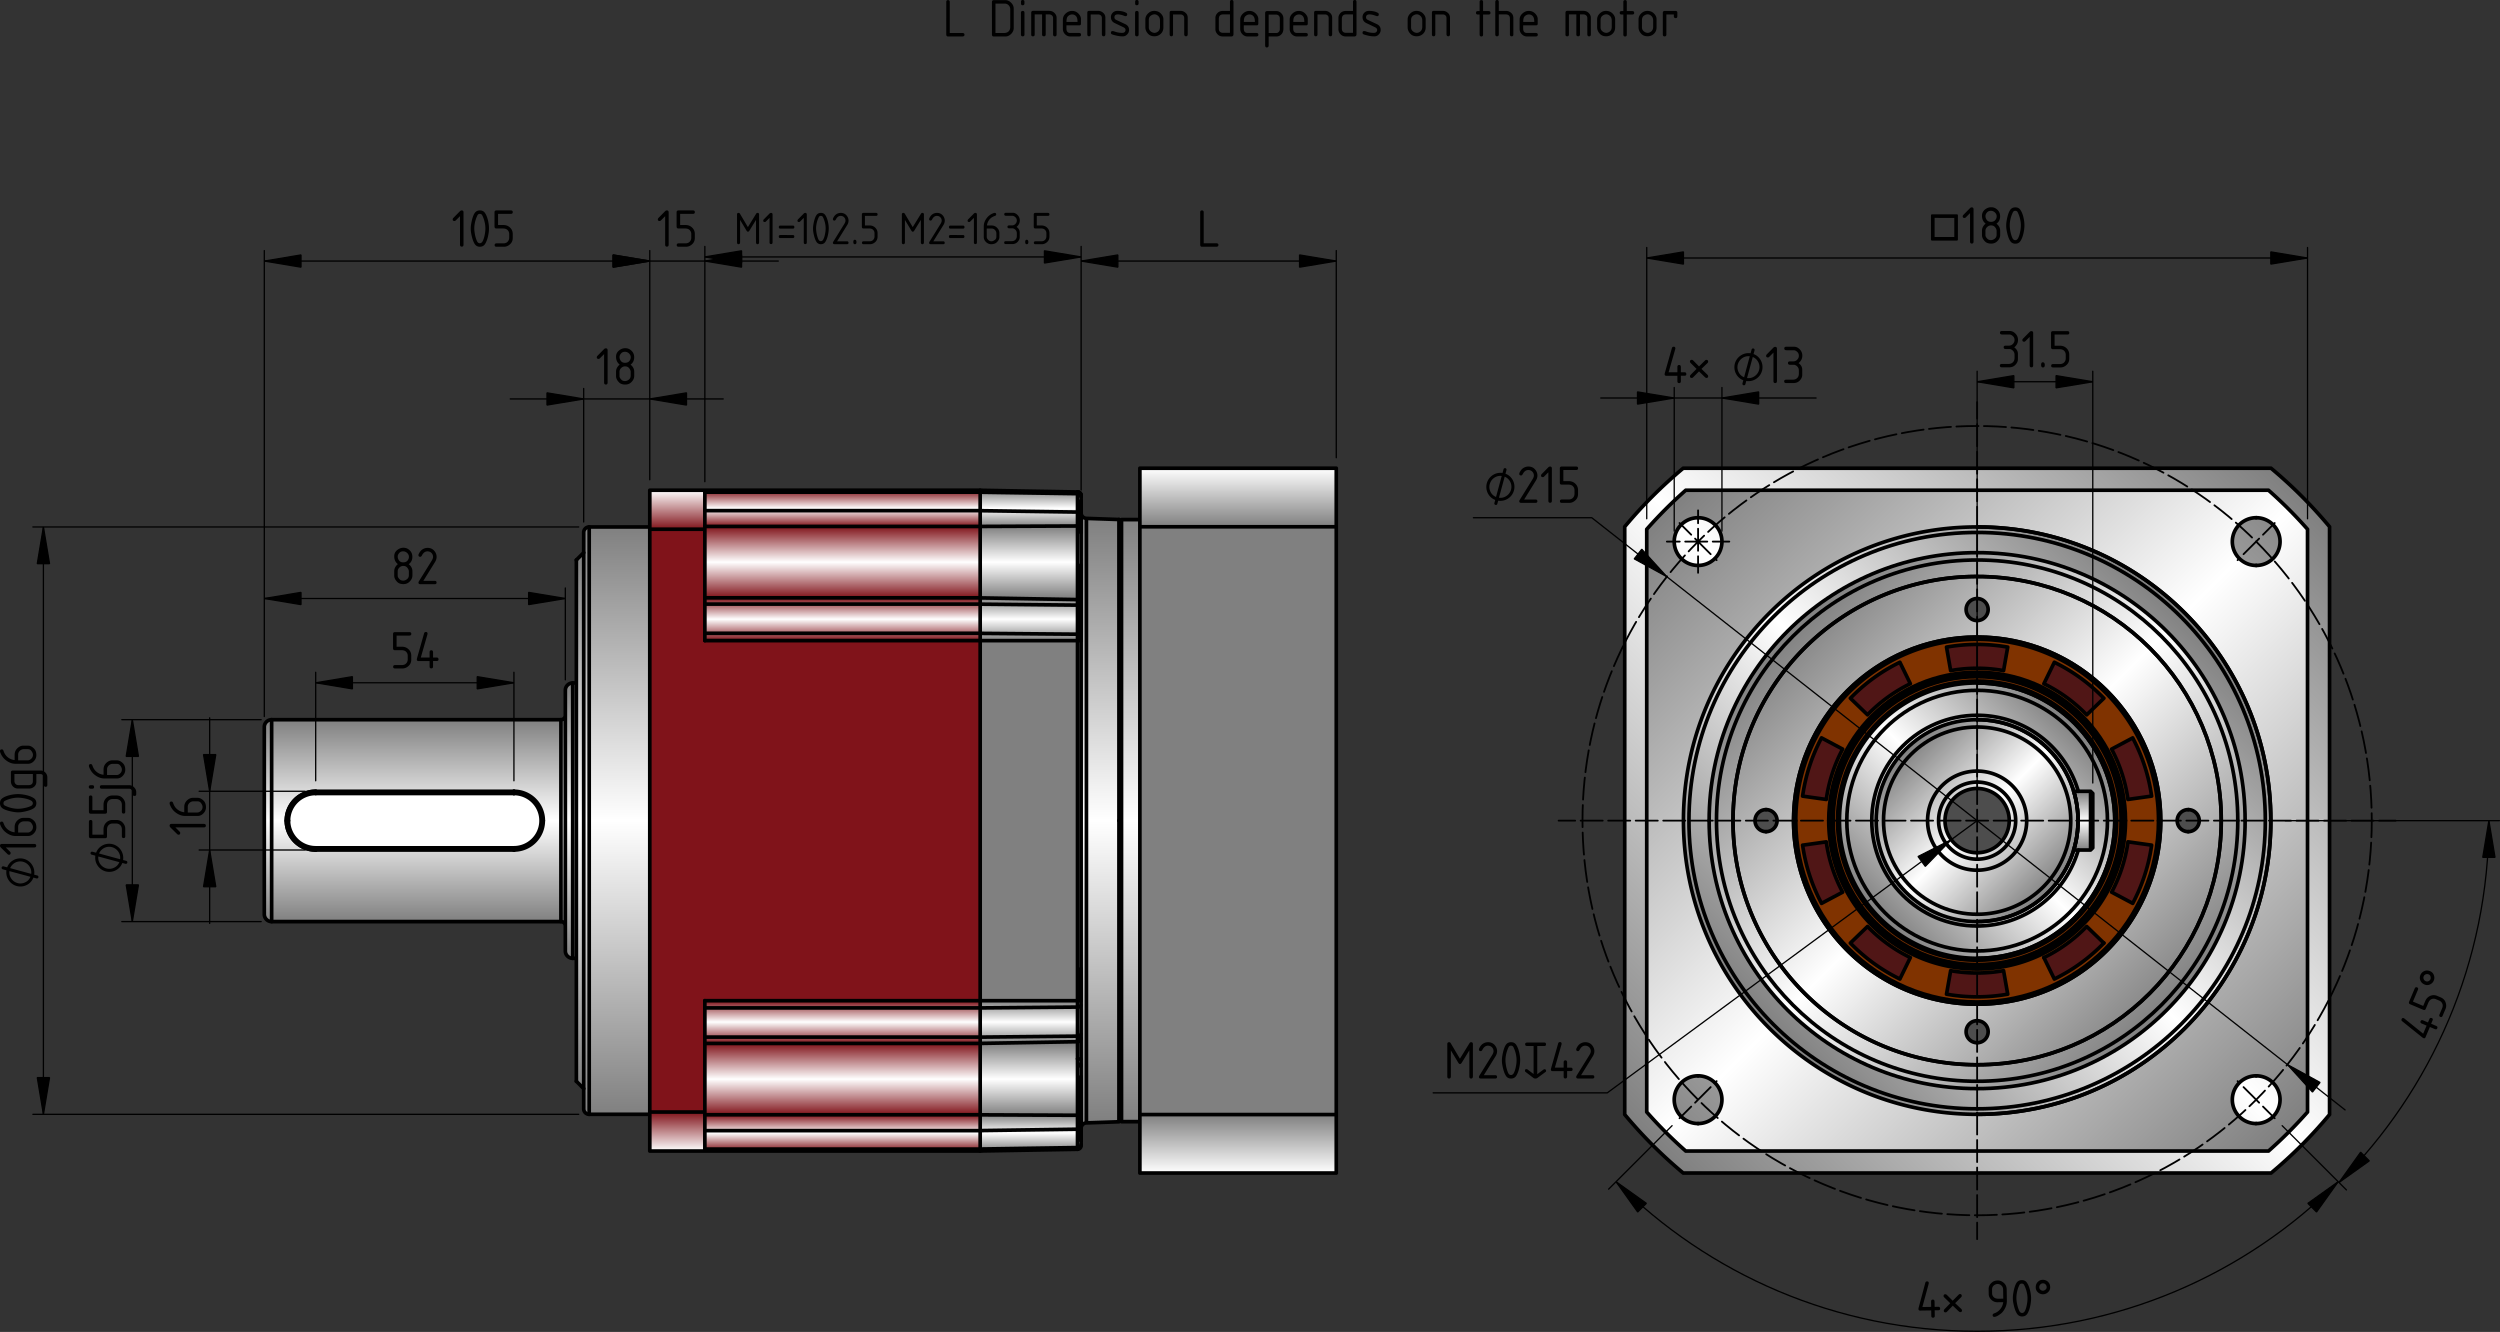 <svg xmlns="http://www.w3.org/2000/svg" xmlns:xlink="http://www.w3.org/1999/xlink" xml:space="preserve" viewBox="0 0 476.7 253.97">
  <rect x="0" y="0" width="476.7" height="253.97" fill="#333333" stroke="none"/>
  <defs>
    <linearGradient id="a">
      <stop offset="0" stop-color="gray"/>
      <stop offset="1" stop-color="#fff"/>
    </linearGradient>
    <linearGradient id="b">
      <stop offset="0" stop-color="#80131a"/>
      <stop offset="1" stop-color="#fff"/>
    </linearGradient>
    <linearGradient xlink:href="#a" id="c" x1="51.795" x2="51.795" y1="137.23" y2="156.48" gradientUnits="userSpaceOnUse" spreadMethod="reflect"/>
    <linearGradient xlink:href="#a" id="d" x1="109.9" x2="109.9" y1="130.13" y2="156.48" gradientUnits="userSpaceOnUse" spreadMethod="reflect"/>
    <linearGradient xlink:href="#a" id="e" x1="111.3" x2="111.3" y1="105.38" y2="156.48" gradientUnits="userSpaceOnUse" spreadMethod="reflect"/>
    <linearGradient xlink:href="#a" id="f" x1="123.9" x2="123.9" y1="100.48" y2="156.48" gradientUnits="userSpaceOnUse" spreadMethod="reflect"/>
    <linearGradient xlink:href="#b" id="g" x1="134.4" x2="134.4" y1="100.92" y2="93.478" gradientUnits="userSpaceOnUse"/>
    <linearGradient xlink:href="#b" id="j" x1="134.4" x2="134.4" y1="212.04" y2="219.48" gradientUnits="userSpaceOnUse"/>
    <linearGradient xlink:href="#b" id="n" x1="134.4" x2="134.4" y1="190.81" y2="194.88" gradientUnits="userSpaceOnUse" spreadMethod="reflect"/>
    <linearGradient xlink:href="#b" id="m" x1="134.4" x2="134.4" y1="198.96" y2="205.77" gradientUnits="userSpaceOnUse" spreadMethod="reflect"/>
    <linearGradient xlink:href="#b" id="q" x1="134.4" x2="134.4" y1="212.57" y2="216.03" gradientUnits="userSpaceOnUse" spreadMethod="reflect"/>
    <linearGradient xlink:href="#b" id="o" x1="134.4" x2="134.4" y1="114" y2="118.07" gradientUnits="userSpaceOnUse" spreadMethod="reflect"/>
    <linearGradient xlink:href="#b" id="l" x1="134.4" x2="134.4" y1="100.39" y2="107.19" gradientUnits="userSpaceOnUse" spreadMethod="reflect"/>
    <linearGradient xlink:href="#b" id="p" x1="134.4" x2="134.4" y1="93.479" y2="96.932" gradientUnits="userSpaceOnUse" spreadMethod="reflect"/>
    <linearGradient xlink:href="#a" id="w" x1="186.9" x2="186.9" y1="93.479" y2="96.932" gradientUnits="userSpaceOnUse" spreadMethod="reflect"/>
    <linearGradient xlink:href="#a" id="r" x1="186.9" x2="186.9" y1="100.39" y2="107.19" gradientUnits="userSpaceOnUse" spreadMethod="reflect"/>
    <linearGradient xlink:href="#a" id="u" x1="186.9" x2="186.9" y1="114" y2="118.07" gradientUnits="userSpaceOnUse" spreadMethod="reflect"/>
    <linearGradient xlink:href="#a" id="t" x1="186.9" x2="186.9" y1="190.81" y2="194.88" gradientUnits="userSpaceOnUse" spreadMethod="reflect"/>
    <linearGradient xlink:href="#a" id="s" x1="186.9" x2="186.9" y1="198.95" y2="205.77" gradientUnits="userSpaceOnUse" spreadMethod="reflect"/>
    <linearGradient xlink:href="#a" id="v" x1="186.9" x2="186.9" y1="212.57" y2="216.02" gradientUnits="userSpaceOnUse" spreadMethod="reflect"/>
    <linearGradient xlink:href="#a" id="h" x1="217.35" x2="217.35" y1="99.079" y2="156.48" gradientUnits="userSpaceOnUse" spreadMethod="reflect"/>
    <linearGradient xlink:href="#a" id="k" x1="254.8" x2="254.8" y1="100.44" y2="89.279" gradientUnits="userSpaceOnUse"/>
    <linearGradient xlink:href="#a" id="i" x1="254.8" x2="254.8" y1="212.52" y2="223.68" gradientUnits="userSpaceOnUse"/>
    <linearGradient xlink:href="#a" id="x" x1="438.87" x2="377" y1="94.606" y2="156.48" gradientUnits="userSpaceOnUse" spreadMethod="reflect"/>
    <linearGradient xlink:href="#a" id="y" x1="317.6" x2="377" y1="97.082" y2="156.48" gradientUnits="userSpaceOnUse" spreadMethod="reflect"/>
    <linearGradient xlink:href="#a" id="z" x1="416.59" x2="377" y1="116.88" y2="156.48" gradientUnits="userSpaceOnUse" spreadMethod="reflect"/>
    <linearGradient xlink:href="#a" id="A" x1="340.86" x2="377" y1="120.35" y2="156.48" gradientUnits="userSpaceOnUse" spreadMethod="reflect"/>
    <linearGradient xlink:href="#a" id="B" x1="395.56" x2="377" y1="137.92" y2="156.48" gradientUnits="userSpaceOnUse" spreadMethod="reflect"/>
    <linearGradient xlink:href="#a" id="D" x1="363.38" x2="377" y1="142.87" y2="156.48" gradientUnits="userSpaceOnUse" spreadMethod="reflect"/>
    <linearGradient xlink:href="#a" id="C" x1="395.41" x2="395.41" y1="150.88" y2="156.48" gradientUnits="userSpaceOnUse" spreadMethod="reflect"/>
  </defs>
  <path fill="url(#c)" d="M107.8 136.39a.84.84 0 0 1-.84.839H51.8c-.773 0-1.4.628-1.4 1.401v35.699a1.4 1.4 0 0 0 1.4 1.4h55.16a.84.84 0 0 1 .84.841v-36.648z"/>
  <path fill="url(#d)" d="M109.2 130.23a1.4 1.4 0 0 0-1.4 1.4v49.699a1.4 1.4 0 0 0 1.4 1.4h.7V130.23z"/>
  <path fill="#fff" d="M55.016 156.48a5.18 5.18 0 0 0 5.18 5.18h37.8a5.18 5.18 0 0 0 0-10.36h-37.8a5.18 5.18 0 0 0-5.18 5.18"/>
  <path fill="url(#e)" d="M109.9 106.78v99.4l1.4 1.4v-102.2z"/>
  <path fill="url(#f)" d="M112.35 100.48c-.58 0-1.05.47-1.05 1.05v109.9c0 .58.47 1.051 1.05 1.051h11.55v-112z"/>
  <path fill="#80131a" d="M186.9 122.15v68.657h-52.5v21.232h-10.5v-111.12h10.5v21.232h52.5z"/>
  <path fill="url(#g)" d="M134.4 93.478h-10.5v7.44h10.5v-7.44z"/>
  <path fill="url(#h)" d="M206.15 97.796v117.37c0-.566.448-1.03 1.013-1.05l6.197-.216.49-.525v.507h3.5v-114.8h-3.5v.507l-.49-.524-6.197-.217a1.05 1.05 0 0 1-1.013-1.05z"/>
  <path fill="gray" d="M217.35 212.52h37.45V100.44h-37.45z"/>
  <path fill="url(#i)" d="M217.35 223.68h37.45v-11.161h-37.45v11.161z"/>
  <path fill="url(#j)" d="M134.4 212.04h-10.5v7.44h10.5v-7.44z"/>
  <path fill="url(#k)" d="M217.35 100.44h37.45V89.28h-37.45v11.16z"/>
  <path fill="url(#l)" d="M134.4 100.38h52.5v13.612h-52.5V100.38z"/>
  <path fill="url(#m)" d="M134.4 198.96h52.5v13.612h-52.5V198.96z"/>
  <path fill="url(#n)" d="M134.4 190.81v8.154h52.5v-8.155h-52.5z"/>
  <path fill="url(#o)" d="M134.4 114v8.153h52.5V114h-52.5z"/>
  <path fill="url(#p)" d="M134.4 93.479v6.907h52.5v-6.907h-52.5z"/>
  <path fill="url(#q)" d="M134.4 212.57v6.908h52.5v-6.907l-52.5-.001z"/>
  <path fill="gray" d="M186.9 122.15v68.657h19.25V122.15H186.9z"/>
  <path fill="url(#r)" d="M206.15 100.12c0 .098-.306.179-.688.18l-18.562.084v13.624l18.562.324a.7.7 0 0 1 .688.7z"/>
  <path fill="url(#s)" d="M206.15 197.93a.7.7 0 0 1-.688.7l-18.562.324v13.623l18.562.084c.382.002.688.082.688.18z"/>
  <path fill="url(#t)" d="M186.9 190.81v8.144l18.562-.324v-.001a.7.7 0 0 0 .688-.7v-7.12z"/>
  <path fill="url(#u)" d="M186.9 114.01v8.143h19.25v-7.12a.7.7 0 0 0-.688-.699z"/>
  <path fill="url(#v)" d="M186.9 212.57v6.894l18.562-.324a.7.7 0 0 0 .688-.7v-5.606c0-.098-.306-.178-.688-.18z"/>
  <path fill="url(#w)" d="M186.9 93.488v6.895l18.562-.084c.382-.002.688-.082.688-.18v-5.607a.7.7 0 0 0-.688-.7z"/>
  <path fill="url(#x)" d="M320.96 89.278a87.445 87.445 0 0 0-11.161 11.161v112.08a87.497 87.497 0 0 0 11.161 11.161h112.08a87.497 87.497 0 0 0 11.161-11.161v-112.08a87.51 87.51 0 0 0-11.161-11.161z"/>
  <path fill="url(#y)" d="M321.44 93.479a83.957 83.957 0 0 0-7.44 7.44v111.12a83.977 83.977 0 0 0 7.44 7.44h111.12a84.106 84.106 0 0 0 7.439-7.44v-111.12a84.086 84.086 0 0 0-7.439-7.44zm2.35 5.24a4.55 4.55 0 1 1 0 9.1 4.55 4.55 0 0 1 0-9.1zm106.42 0a4.553 4.553 0 0 1 4.55 4.62 4.55 4.55 0 1 1-4.55-4.62zm-106.42 106.42a4.55 4.55 0 1 1 .001 9.1 4.55 4.55 0 0 1 0-9.1zm106.42 0a4.552 4.552 0 0 1 3.218 7.768 4.552 4.552 0 0 1-6.53-.099 4.55 4.55 0 0 1 3.313-7.669z"/>
  <circle cx="377" cy="156.48" r="56" fill="url(#z)"/>
  <circle cx="377" cy="156.48" r="51.1" fill="url(#A)"/>
  <circle cx="377" cy="156.48" r="35" fill="#803300"/>
  <circle cx="377" cy="156.48" r="26.25" fill="url(#B)"/>
  <path fill="#501616" d="M377 122.88c-1.956 0-3.908.17-5.835.51l.79 4.481a29.031 29.031 0 0 1 10.09 0l.79-4.48a33.575 33.575 0 0 0-5.835-.511zm-14.729 3.4a33.608 33.608 0 0 0-9.44 6.86l3.272 3.16a29.043 29.043 0 0 1 8.162-5.93zm29.458 0-1.994 4.09a29.043 29.043 0 0 1 8.162 5.93l3.273-3.16a33.61 33.61 0 0 0-9.441-6.86zm-44.396 14.425a33.596 33.596 0 0 0-3.606 11.098l4.506.634a29.036 29.036 0 0 1 3.117-9.596zm59.334 0-4.017 2.136a29.059 29.059 0 0 1 3.117 9.596l4.506-.634a33.619 33.619 0 0 0-3.606-11.098zm-58.434 19.818-4.506.633a33.596 33.596 0 0 0 3.606 11.098l4.017-2.136a29.036 29.036 0 0 1-3.117-9.595zm57.534 0a29.058 29.058 0 0 1-3.117 9.595l4.017 2.136a33.619 33.619 0 0 0 3.606-11.098zm-49.664 16.136-3.273 3.161a33.588 33.588 0 0 0 9.44 6.86l1.995-4.09a29.064 29.064 0 0 1-8.162-5.93zm41.794 0a29.064 29.064 0 0 1-8.162 5.931l1.994 4.09a33.59 33.59 0 0 0 9.441-6.86zm-25.942 8.43-.79 4.48a33.582 33.582 0 0 0 11.67 0l-.79-4.48a29.011 29.011 0 0 1-10.09 0z"/>
  <g fill="#4d4d4d">
    <circle cx="377" cy="116.23" r="2.1"/>
    <circle cx="417.25" cy="156.48" r="2.1"/>
    <circle cx="377" cy="196.73" r="2.1"/>
    <circle cx="336.75" cy="156.48" r="2.1"/>
  </g>
  <path fill="url(#C)" d="M395.41 150.88h3.213l.42.42v10.36l-.42.42h-3.213z"/>
  <circle cx="377" cy="156.48" r="19.25" fill="url(#D)"/>
  <circle cx="377" cy="156.48" r="6.125" fill="#4d4d4d"/>
  <g fill="none" stroke="#000" stroke-linecap="round" stroke-linejoin="bevel">
    <g stroke-width=".7">
      <path d="M111.3 101.53c0-.58.47-1.05 1.05-1.05m-1.05 110.95c0 .579.47 1.05 1.05 1.05m11.55-112h-11.55m11.55 112h-11.55m-2.45-105.7v49.7m77 35.71v5.57m0 0v1.196m0 .004v13.612m0-.002v3.016m0 .004v3.523m0-.003v.368m0-126v.368m0 0v3.523m0 0v3.016m0-.005v13.612m0 .008v1.197m0-.007v5.569m0 .001v1.387m0 .003v68.657m0 .003v1.387m-63-91.277h10.5m-10.5 111.12V100.92m10.5 111.12h-10.5m10.5-21.23v21.232m0-111.122v21.232m52.5-28.674h-52.5m0 0h-10.5m10.5 126.002h52.5m-63 0h10.5m0-7.44v7.44m0-126.002v7.44m-10.5-7.44v7.44m0 118.562v-7.44m-12.6-110.51v109.9m-1.4-54.95v49.7m-59.504-31.85v-8.4m0-18.9v-8.4m0 0a1.4 1.4 0 0 1 1.4-1.4m-1.4 37.1a1.4 1.4 0 0 0 1.4 1.4m56.004.84a.84.84 0 0 0-.84-.84m.84-39.34a.84.84 0 0 1-.84.84m.84-5.6a1.4 1.4 0 0 1 1.4-1.4m-1.4 51.1a1.4 1.4 0 0 0 1.4 1.4m-49.004-20.65a5.6 5.6 0 0 1 0-11.2m46.764-13.65H51.8m55.16 38.5H51.8m-1.404-9.8v-18.9m59.504-16.8h-.7m.7 52.5h-.7m-58.804-8.4v-35.7m0 8.4v18.9m57.404-34.3v49.7"/>
      <path d="M55.016 156.48a5.18 5.18 0 0 0 5.18 5.18"/>
      <path d="M54.596 156.48a5.6 5.6 0 0 0 5.6 5.6m37.8 0a5.6 5.6 0 0 0 5.6-5.6m-5.6-5.18h-37.8m0 0a5.18 5.18 0 0 0-5.18 5.18m5.18 5.18h37.8"/>
      <path d="M97.996 161.66a5.18 5.18 0 0 0 0-10.36m-37.8-.42a5.6 5.6 0 0 0-5.6 5.6m43.4-5.6h-37.8"/>
      <path d="M103.6 156.48a5.6 5.6 0 0 0-5.6-5.6m-37.804 11.2h37.8m107.464 36.55-18.562.325m18.562-84.625a.7.7 0 0 1 .688.699m.002.001v.06m0 97.75v-3.15m0-12.77v-6.125m0-66.095c.002.492.002.947 0 1.364m0 2.226v-6.126m0-15.874c.002.344.002.628 0 .852m0 .178v-5.754m0 103.694v.55m0 0c.002.219.002.495 0 .828m0 .032v3.022m0 3.148v4.677m0-19.647v-.951m0-10.029c.002.417.002.872 0 1.364m7.21-31.774V99.062M186.9 219.47l18.562-.324M186.9 93.488l18.562.324m-18.562-.324 18.562.324m.688 4.404v-3.472m0 5.376v-1.903m0 17.283v-.472m0 .002v-14.911m0 15.661v-.755m0 6.255v-5.49m0 6.36v-.875m0 69.535v-68.657m0 69.527v-.875m0 6.365v-5.49m0 6.19v.06m0 0v-.755m0 12.515v-11.761m0 16.811v-1.903m0 5.373v-3.472m-.69 4.402a.7.7 0 0 0 .688-.7m.002 0v-.232m0 .002v.232m0-.922v.698m-.69-124.406a.7.7 0 0 1 .688.7m.002 0v.232m0 0v-.232"/>
      <path d="M205.46 93.812a.7.7 0 0 1 .688.7m.002 123.008v-4.677m0-3.153v-4.424m0-14.476v-6.126m0-62.494v-6.125m0-.005v-8.348m0-6.122v-6.125m7.21 118.455v-57.417m-7.9 46.427.688.07m7.702-46.5v57.4m3.5 9.8h37.45M213.85 99.078v57.4m3.5 67.202v-11.161m37.45 11.161v-11.161m-37.45.001h37.45m-37.45 0V100.44m37.45 112.08V100.44m-37.45 0h37.45m-37.45 0V89.28m37.45 11.16V89.28m-37.45-.002h37.45M109.9 106.78l1.4-1.4m23.1 93.58h52.5m0-84.96h-52.5m-24.5 92.18 1.4 1.4m94.85 5.26v-3.15m1.01 4.42a1.05 1.05 0 0 0-1.013 1.049m7.213-116.098-6.198-.216m6.688.741-.489-.525m-7.901 15.269-18.562-.324m18.562 84.624a.7.7 0 0 0 .688-.699m.002-.061v.06m1.01-99.085a1.05 1.05 0 0 1-1.013-1.05M213.36 213.9l-6.198.216m6.688-.746-.489.525m-7.211-10.645-.688-.068m11.888 10.698h-3.5m3.5-114.802h-3.5m-101.5 1.402v112m74.55-14.72h-52.5m52.5-5.57h-52.5m52.5-1.38h-52.5m0-68.66h52.5m0-1.39h-52.5m52.5-5.57h-52.5m0-14.81h52.5m0-3.011h-52.5m52.5-3.523h-52.5m52.5 125.264h-52.5m52.5-3.52h-52.5m52.5-3.02h-52.5m-27.44-36.84v-38.5m-55.164 0v38.5m57.404 7v-52.5m-49.004 31.43v.42m0-10.78v-.42m37.8.42v-.42m0 10.78v.42m88.904-61.7 18.562-.084m-.002.004v2.97m0 95.36v11.062m0-.002v2.97m0 0c.382.002.688.082.688.18m1.012-56.36v57.633m0-115.268v57.634M186.9 97.377l18.562.266m-.002-.001v-3.506m0 0-18.562-.281m18.562 6.445v-2.657m0 5.627v11.062m-18.56.868 18.562.186m-.002-.006v-1.054m-18.56 6.444 18.562.16m-.002 0v-5.543m-18.56 6.763h18.562m-.002 0v-1.222M186.9 190.81h18.562m-.002 0v-68.657M186.9 192.19l18.562-.16m-.002 0v-1.222m-18.56 6.952 18.562-.186m-.002-.004v-5.543m0 6.603v-1.054m0 15.084-18.562-.084m.002 3.004 18.562-.265m-.002.005v-2.657M186.9 219.1l18.562-.281m-.002.001v-3.506m0 3.826v-.324m0-124.68v-.324"/>
      <path d="M205.46 97.642c.382.005.688.26.688.574m.002-3.472c0-.332-.306-.602-.688-.608m-.002 6.164c.382-.001.688-.082.688-.18m-.688 15.26c.382.004.688.182.688.4m-.688 5.15c.382.003.688.158.688.347m-.688.873h.688m-.688 68.66h.688m-.688 1.22c.382-.003.688-.158.688-.347m-.688 5.887c.382-.004.688-.182.688-.4m-.688 18.15c.382-.006.688-.261.688-.574m-.688 4.074c.382-.006.688-.276.688-.608"/>
      <path d="M205.46 93.812a.7.7 0 0 1 .688.7m.002 107.448-.688-.068M377 212.48c-30.928 0-56-25.073-56-56 0-30.928 25.072-56 56-56m53.21 113.76a4.55 4.55 0 1 1 0-9.1m0-97.32a4.55 4.55 0 1 1 0-9.1m-106.42 9.1a4.55 4.55 0 1 1 0-9.1m0 115.52a4.55 4.55 0 1 1 0-9.1"/>
      <path d="M327.3 156.48c0-27.449 22.251-49.7 49.7-49.7s49.7 22.251 49.7 49.7"/>
      <path d="M325.9 156.48c0-28.222 22.878-51.1 51.1-51.1s51.1 22.878 51.1 51.1"/>
      <path d="M377 109.93c-25.709 0-46.55 20.841-46.55 46.55 0 25.708 20.841 46.55 46.55 46.55m63 9.01V100.92m-7.44-7.442H321.44M314 100.92v111.12m7.44 7.44h111.12m0-126.002a84.09 84.09 0 0 1 7.439 7.44M432.56 219.48a84.11 84.11 0 0 0 7.439-7.44M321.44 93.478a83.955 83.955 0 0 0-7.439 7.44M314 212.04a83.975 83.975 0 0 0 7.439 7.44M430.21 98.719a4.55 4.55 0 0 1 0 9.1m-106.42-9.1a4.55 4.55 0 0 1 0 9.1m0 97.321a4.55 4.55 0 1 1 0 9.1m106.42-9.1a4.55 4.55 0 1 1 0 9.1M377 100.48c30.928 0 56 25.072 56 56 0 30.927-25.072 56-56 56"/>
      <path d="M428.1 156.48c0 28.221-22.878 51.1-51.1 51.1s-51.1-22.879-51.1-51.1"/>
      <path d="M426.7 156.48c0 27.448-22.251 49.7-49.7 49.7s-49.7-22.252-49.7-49.7"/>
      <path d="M377 203.03c25.709 0 46.55-20.842 46.55-46.55 0-25.709-20.841-46.55-46.55-46.55m0 65.8c-10.632 0-19.25-8.619-19.25-19.25 0-10.632 8.618-19.25 19.25-19.25"/>
      <path d="M377 136.39a20.088 20.088 0 0 1 19.294 14.49m-.004 11.2a20.09 20.09 0 0 1-19.294 14.49"/>
      <path d="M377 130.23c-14.498 0-26.25 11.752-26.25 26.25 0 14.497 11.752 26.25 26.25 26.25m18.41-20.65a19.251 19.251 0 0 0 0-11.2"/>
      <path d="M377 165.93a9.45 9.45 0 0 1-9.45-9.45 9.45 9.45 0 0 1 9.45-9.45"/>
      <path d="M377 149.13a7.35 7.35 0 1 0 0 14.7"/>
      <path d="M377 162.6a6.125 6.125 0 0 1 0-12.25m0 23.98c9.858 0 17.85-7.992 17.85-17.85 0-9.859-7.992-17.85-17.85-17.85"/>
      <path d="M377 137.23c10.631 0 19.25 8.618 19.25 19.25 0 10.631-8.619 19.25-19.25 19.25m0 .84c-11.095 0-20.09-8.995-20.09-20.09 0-11.096 8.995-20.09 20.09-20.09"/>
      <path d="M377 147.03a9.45 9.45 0 0 1 9.45 9.45 9.45 9.45 0 0 1-9.45 9.45"/>
      <path d="M377 163.83a7.35 7.35 0 0 0 0-14.7"/>
      <path d="M377 182.73c14.497 0 26.25-11.753 26.25-26.25 0-14.498-11.753-26.25-26.25-26.25"/>
      <path d="M377 150.35a6.125 6.125 0 1 1 0 12.25m0 28.88c-19.33 0-35-15.67-35-35s15.67-35 35-35"/>
      <path d="M377 109.93c25.709 0 46.55 20.841 46.55 46.55 0 25.708-20.841 46.55-46.55 46.55"/>
      <path d="M417.25 158.58a2.1 2.1 0 0 1 0-4.2M377 118.33a2.1 2.1 0 0 1 0-4.2m-40.25 44.45a2.1 2.1 0 0 1 0-4.2M377 198.83a2.1 2.1 0 0 1 0-4.2m0-73.15c19.33 0 35 15.67 35 35s-15.67 35-35 35"/>
      <path d="M377 203.03c-25.709 0-46.55-20.842-46.55-46.55 0-25.709 20.841-46.55 46.55-46.55m40.25 44.45a2.1 2.1 0 1 1 0 4.2M377 114.13a2.1 2.1 0 1 1 0 4.2"/>
      <path d="M336.75 154.38a2.1 2.1 0 1 1 0 4.2M377 194.63a2.1 2.1 0 1 1 0 4.2m35-42.35c0 19.33-15.67 35-35 35s-35-15.67-35-35"/>
      <path d="M411.58 156.48c0 19.098-15.482 34.58-34.58 34.58s-34.58-15.482-34.58-34.58"/>
      <path d="M348.7 156.48c0-15.627 12.668-28.295 28.295-28.295s28.295 12.668 28.295 28.295"/>
      <path d="M404.87 156.48c0-15.395-12.48-27.875-27.875-27.875s-27.875 12.48-27.875 27.875m55.33 0c0 15.162-12.292 27.454-27.455 27.454s-27.455-12.292-27.455-27.454"/>
      <path d="M349.12 156.48c0 15.394 12.48 27.874 27.875 27.874s27.875-12.48 27.875-27.874"/>
      <path d="M403.61 156.48c0 14.698-11.916 26.614-26.615 26.614M377 129.86c14.699 0 26.615 11.916 26.615 26.615"/>
      <path d="M349.54 156.48c0-15.163 12.292-27.455 27.455-27.455s27.455 12.292 27.455 27.455"/>
      <path d="M350.38 156.48c0-14.699 11.916-26.615 26.615-26.615"/>
      <path d="M342 156.48c0-19.33 15.67-35 35-35s35 15.67 35 35"/>
      <path d="M342.42 156.48c0-19.098 15.482-34.58 34.58-34.58s34.58 15.482 34.58 34.58m-6.29 0c0 15.626-12.668 28.294-28.295 28.294S348.7 172.106 348.7 156.48m34.13 33.09c-3.86.681-7.81.681-11.67 0m0 0 .79-4.481m0 .001c3.338.589 6.752.589 10.089 0m.001 0 .791 4.481m18.339-9.751a33.59 33.59 0 0 1-9.441 6.859m-.009.001-1.994-4.089"/>
      <path d="M389.73 182.59a29.066 29.066 0 0 0 8.162-5.931m-.002.001 3.273 3.161m9.107-18.661a33.619 33.619 0 0 1-3.606 11.098m-.004-.008-4.017-2.136m.007.006a29.06 29.06 0 0 0 3.117-9.595m-.007-.005 4.506.633M406.66 140.7a33.619 33.619 0 0 1 3.606 11.098m.004.002-4.506.634m-.004.006a29.058 29.058 0 0 0-3.117-9.596m.007-.004 4.017-2.136M391.72 126.28a33.609 33.609 0 0 1 9.441 6.859m.009.001-3.273 3.161m-.007-.001a29.043 29.043 0 0 0-8.162-5.93m.002 0 1.994-4.09m-20.564-2.89c3.86-.681 7.81-.681 11.67 0m0 0-.791 4.481m.001-.001a29.023 29.023 0 0 0-10.089 0m-.001 0-.79-4.481m-18.33 9.751a33.609 33.609 0 0 1 9.441-6.859m-.001-.001 1.994 4.09m-.004 0a29.043 29.043 0 0 0-8.162 5.93m.002 0-3.273-3.161M343.72 151.8a33.596 33.596 0 0 1 3.606-11.098m.004-.002 4.017 2.136m.003.004a29.035 29.035 0 0 0-3.117 9.596m-.003.004-4.506-.634m3.606 20.444a33.596 33.596 0 0 1-3.606-11.098m-.004.008 4.506-.633m.004-.007a29.037 29.037 0 0 0 3.117 9.595m.003.005-4.017 2.136m14.937 14.424a33.59 33.59 0 0 1-9.441-6.859m.001-.001 3.273-3.161m-.003.001a29.066 29.066 0 0 0 8.162 5.931m-.002-.001-1.994 4.089"/>
      <path d="M377 183.09c-14.699 0-26.615-11.916-26.615-26.614m48.665.004v5.18m-.42-5.18v5.6m.42-.42-.42.42m.42-10.78v5.18m0-5.18-.42-.42m0 0v5.6m0-5.6h-3.213m-.007 11.2h3.213m-3.213-11.2h3.213m-77.663 72.8h112.08m0 0a87.497 87.497 0 0 0 11.161-11.161m-.001.001V100.44m0 0a87.437 87.437 0 0 0-11.161-11.16m.001-.002H320.96m0 0a87.502 87.502 0 0 0-11.161 11.16m.001.002v112.08m0 0a87.497 87.497 0 0 0 11.161 11.161"/>
      <path d="M377 211.43c-30.348 0-54.95-24.602-54.95-54.95s24.602-54.95 54.95-54.95m0-1.05c30.928 0 56 25.072 56 56 0 30.927-25.072 56-56 56"/>
      <path d="M377 101.53c30.348 0 54.95 24.602 54.95 54.95s-24.602 54.95-54.95 54.95m0-37.1c-9.858 0-17.85-7.992-17.85-17.85 0-9.859 7.992-17.85 17.85-17.85"/>
      <path d="M377 181.33c-13.724 0-24.85-11.126-24.85-24.85 0-13.725 11.126-24.85 24.85-24.85m0 5.6c10.631 0 19.25 8.618 19.25 19.25 0 10.631-8.619 19.25-19.25 19.25"/>
      <path d="M377 182.73c14.497 0 26.25-11.753 26.25-26.25 0-14.498-11.753-26.25-26.25-26.25"/>
      <path d="M377 131.63c13.724 0 24.85 11.125 24.85 24.85 0 13.724-11.126 24.85-24.85 24.85"/>
    </g>
    <path stroke-dasharray="4.2, 1.05" stroke-dashoffset="1.05" stroke-width=".35" d="M452.25 156.48c0 41.559-33.691 75.25-75.25 75.25s-75.25-33.691-75.25-75.25c0-41.56 33.691-75.25 75.25-75.25s75.25 33.69 75.25 75.25m-132-56.75 7.078 7.078M433.74 99.73l-7.078 7.078m7.078 106.422-7.078-7.078M320.25 213.23l7.078-7.078m2.412-102.882h-11.9m5.95 5.95v-11.9M377 236.28V76.68m79.8 79.8H297.2"/>
    <path stroke-width=".25" d="M39.977 176.08v-39.2m18.219 14H37.977m20.219 11.2H37.977m60.019-31.89h-37.8m0 18.688V128.19m37.8 20.688V128.19m-72.765 9.04v38.5m24.565 0H23.231m26.565-38.5H23.231M8.277 100.48v112m102.07 0H6.277m104.07-112H6.277m44.119 13.64h57.4m0 15.508V112.12m-57.4 24.508V112.12m0-62.342h73.5m0 41.701V47.778m-73.5 88.852V47.778m59.504 2h38.5m-14 41.701V47.778m-10.5 43.701V47.778m10.5 1.212h71.75m0 44.452V46.99M134.4 91.847V46.99m71.75 2.788h48.65m0 37.501V47.778m-48.65 45.664V47.778M97.296 76.072h40.6m-14 15.407V74.072m-12.6 25.457V74.072M314 49.194h126m0 49.723V47.194M314 98.917V47.194M447.16 211.64 303.52 98.72m-22.573 0h22.573m1.72-22.828h41.046M328.34 101.27V73.892m-9.1 27.378V73.892M308.15 225.33c17.62 17.62 41.962 28.518 68.849 28.518s51.229-10.898 68.848-28.518m-10.685-10.685 12.1 12.099m-128.43-12.099-12.1 12.099M446 225.48c17.659-17.659 28.581-42.054 28.581-68.999m-39.417 58.163 12.251 12.25m-11.665-70.413h40.831M377 156.48l-70.527 51.906m-33.194 0h33.194M399.05 72.79H377m0 76.509V70.79m22.05 78.509V70.79"/>
  </g>
  <g stroke="#000" stroke-linecap="round" stroke-linejoin="bevel" stroke-width=".25">
    <path d="m39.977 150.88 1.167-7H38.81zm0 11.2-1.167 7h2.334zm20.219-31.89 7 1.166v-2.333zm37.8 0-7-1.167v2.333zm-72.764 45.54 1.167-7h-2.334zm0-38.5-1.167 7H26.4zM8.277 212.48l1.167-7H7.11zm0-112-1.166 7h2.333zm99.523 13.64-7-1.167v2.333zm-57.404 0 7 1.166v-2.333zM123.9 49.778l-7-1.167v2.334zm-73.504 0 7 1.167V48.61zm84.004 0 7 1.167V48.61z"/>
    <path d="m123.9 49.778-7-1.167v2.334zm82.25-.788-7-1.167v2.334zm-71.75 0 7 1.167v-2.334zm120.4.788-7-1.167v2.334zm-48.65 0 7 1.167V48.61zM123.9 76.072l7 1.167v-2.334zm-12.6 0-7-1.167v2.334zM440 49.194l-7-1.167v2.334zm-126 0 7 1.167v-2.334zm3.84 60.776-4.782-5.244-1.442 1.835zm118.32 93.02 4.782 5.243 1.442-1.834zM328.34 75.892l7 1.167v-2.334zm-9.1 0-7-1.167v2.334zm126.6 149.438-5.775 4.124 1.65 1.65zm-137.69 0 4.125 5.774 1.65-1.65zm137.85.15 5.775-4.125-1.65-1.65zm28.58-69-1.167 7h2.334zm-102.52 3.63-6.329 3.209 1.383 1.879zM377 72.79l7 1.167v-2.334zm22.05 0-7-1.167v2.334z"/>
  </g>
  <path d="M32.489 157.77a.474.474 0 0 1-.147-.326c0-.23.127-.344.381-.344h6.137c.26 0 .39.11.39.33 0 .227-.132.34-.395.34h-5.411l.798.798c.083.083.124.166.124.248 0 .233-.102.349-.307.349a.402.402 0 0 1-.29-.133zm2.644-2.892v-1.014c0-.514.191-.943.573-1.285.334-.3.689-.45 1.065-.45h.927c.395 0 .778.191 1.148.574.285.293.427.708.427 1.243 0 .432-.162.814-.487 1.148-.318.327-.68.491-1.087.491h-2.396c-.698 0-1.36-.268-1.988-.803-.382-.328-.682-.762-.9-1.304a.867.867 0 0 1-.073-.312c0-.22.12-.33.358-.33.141 0 .245.096.312.289.15.431.35.771.597 1.019.42.422.927.667 1.524.734zm2.497.051c.263 0 .512-.129.748-.386.165-.18.248-.411.248-.693 0-.214-.109-.465-.326-.753-.153-.202-.383-.303-.689-.303h-.697a1.12 1.12 0 0 0-.79.312.98.98 0 0 0-.321.749v1.074zm37.316-34.049c0-.233.133-.349.4-.349h2.698c.254 0 .381.11.381.33 0 .221-.12.331-.362.331H75.62v2.125h1.019c.59 0 1.065.22 1.423.661.238.294.357.645.357 1.055v.739c0 .49-.166.889-.5 1.198-.352.328-.74.492-1.166.492h-1.432c-.235 0-.353-.108-.353-.322 0-.217.129-.326.386-.326h1.275c.386 0 .681-.131.886-.394.153-.196.23-.427.23-.693v-.694c0-.275-.09-.514-.271-.716-.202-.226-.511-.339-.927-.339H75.28c-.223 0-.335-.13-.335-.39zm5.92-.115c.05-.171.163-.257.34-.257.212 0 .317.105.317.317 0 .052-.01.113-.032.183l-1.253 4.37h1.675v-1.001c0-.257.112-.385.335-.385.218 0 .326.137.326.413v.977h.707c.223 0 .335.121.335.363 0 .196-.116.294-.349.294h-.693v1.037c0 .248-.113.372-.34.372-.214 0-.32-.12-.32-.358v-1.038h-2.107c-.218 0-.326-.102-.326-.307 0-.067.021-.178.064-.331zM24.073 164.15c.138.04.207.132.207.275 0 .12-.042.202-.124.248a.333.333 0 0 1-.239.037l-.592-.161a2.594 2.594 0 0 1-1.152 1.345c-.413.236-.858.354-1.336.354s-.922-.12-1.335-.358a2.711 2.711 0 0 1-.987-.992 2.647 2.647 0 0 1-.363-1.345c0-.128.01-.26.028-.394l-.707-.193c-.14-.046-.211-.138-.211-.275 0-.114.04-.195.119-.244a.327.327 0 0 1 .248-.041l.698.188a2.572 2.572 0 0 1 1.156-1.354c.407-.236.85-.353 1.331-.353s.929.12 1.345.362c.416.242.744.572.982.992.239.419.358.866.358 1.34 0 .134-.009.271-.027.408zm-5.338-.588a2.102 2.102 0 0 0 1.065 1.823 2.09 2.09 0 0 0 1.046.284c.374 0 .74-.104 1.097-.312s.63-.528.817-.959l-4.011-1.083c-.01.085-.014.168-.014.247zm.156-.817 4.012 1.093a2 2 0 0 0-.266-1.313 2.113 2.113 0 0 0-1.818-1.06c-.377 0-.724.092-1.042.275a2.06 2.06 0 0 0-.886 1.005zm-1.588-2.914c-.233 0-.349-.133-.349-.399v-2.699c0-.254.11-.381.33-.381s.331.121.331.362v2.442h2.125v-1.019c0-.59.22-1.065.661-1.423a1.625 1.625 0 0 1 1.056-.358h.739c.49 0 .889.167 1.198.501.327.352.49.74.49 1.166v1.432c0 .235-.106.353-.32.353-.218 0-.326-.129-.326-.386v-1.276c0-.385-.132-.68-.395-.885a1.093 1.093 0 0 0-.693-.23h-.693c-.276 0-.514.09-.716.271-.227.202-.34.511-.34.927v1.267c0 .223-.13.335-.39.335zm0-4.673c-.233 0-.349-.133-.349-.399v-2.699c0-.254.11-.381.33-.381s.331.121.331.363v2.442h2.125v-1.019c0-.591.22-1.065.661-1.423a1.62 1.62 0 0 1 1.056-.358h.739c.49 0 .889.167 1.198.5.327.352.49.741.49 1.166v1.432c0 .236-.106.354-.32.354-.218 0-.326-.129-.326-.386v-1.276c0-.386-.132-.681-.395-.886a1.092 1.092 0 0 0-.693-.229h-.693c-.276 0-.514.09-.716.27-.227.202-.34.511-.34.928v1.266c0 .224-.13.335-.39.335zm2.088-4.768c-.23 0-.344-.111-.344-.331 0-.223.113-.335.34-.335h5.283c.333 0 .627.126.88.376.285.282.428.589.428.923v.399c0 .233-.113.349-.34.349-.217 0-.326-.108-.326-.326v-.399c0-.153-.08-.306-.238-.459a.643.643 0 0 0-.455-.197zm-2.088 0c-.248 0-.372-.121-.372-.363 0-.202.132-.303.395-.303h.284c.22 0 .331.112.331.335 0 .22-.102.331-.307.331zm2.442-2.658v-1.014c0-.514.191-.943.573-1.285.334-.3.689-.45 1.065-.45h.927c.395 0 .778.191 1.148.574.284.293.427.708.427 1.243 0 .432-.162.814-.487 1.148-.318.327-.68.491-1.088.491h-2.395c-.698 0-1.36-.268-1.988-.803-.382-.328-.682-.762-.9-1.304a.867.867 0 0 1-.073-.312c0-.22.12-.33.358-.33.141 0 .245.096.312.289.15.431.35.771.597 1.019.42.422.927.667 1.524.734zm2.497.051c.263 0 .512-.129.748-.386.165-.18.248-.411.248-.693 0-.214-.109-.465-.326-.753-.153-.202-.383-.303-.689-.303h-.697a1.12 1.12 0 0 0-.79.312.98.98 0 0 0-.321.749v1.074zM7.12 166.94c.137.04.206.132.206.275 0 .12-.041.202-.124.248a.333.333 0 0 1-.239.037l-.592-.161a2.594 2.594 0 0 1-1.152 1.345 2.648 2.648 0 0 1-1.335.354c-.478 0-.923-.12-1.336-.358a2.711 2.711 0 0 1-.987-.992 2.647 2.647 0 0 1-.362-1.345c0-.128.009-.26.027-.394l-.707-.193c-.14-.046-.21-.138-.21-.275 0-.114.039-.195.118-.244a.327.327 0 0 1 .248-.041l.698.188a2.572 2.572 0 0 1 1.157-1.354c.407-.236.85-.353 1.33-.353.481 0 .93.12 1.345.362s.744.572.983.992c.238.419.358.866.358 1.34 0 .134-.01.271-.028.408zm-5.339-.588a2.102 2.102 0 0 0 1.065 1.823c.334.189.682.284 1.047.284.373 0 .739-.104 1.097-.312s.63-.528.817-.959l-4.012-1.083c-.01.085-.014.168-.014.247zm.156-.817 4.012 1.093a2 2 0 0 0-.266-1.313 2.113 2.113 0 0 0-1.818-1.06c-.376 0-.724.092-1.042.275a2.06 2.06 0 0 0-.886 1.005zm-1.79-3.942a.474.474 0 0 1-.147-.326c0-.23.127-.344.381-.344h6.137c.26 0 .39.11.39.33 0 .227-.131.34-.395.34H1.102l.799.798c.082.083.124.166.124.248 0 .233-.103.349-.308.349a.402.402 0 0 1-.29-.133zm2.644-2.892v-1.014c0-.514.191-.943.574-1.285.333-.3.688-.45 1.065-.45h.927c.395 0 .777.191 1.147.574.285.293.427.708.427 1.243 0 .432-.162.814-.486 1.148-.319.327-.681.491-1.088.491H2.96c-.698 0-1.36-.268-1.987-.803-.383-.328-.683-.762-.9-1.304a.867.867 0 0 1-.073-.312c0-.22.119-.33.358-.33.14 0 .244.096.312.289.15.431.348.771.596 1.019.42.422.927.667 1.524.734zm2.497.051c.263 0 .513-.129.748-.386.165-.18.248-.411.248-.693 0-.214-.109-.465-.326-.753-.153-.202-.382-.303-.688-.303h-.698a1.12 1.12 0 0 0-.79.313.976.976 0 0 0-.32.748v1.074zm-4.627-5.586c0 .208.092.358.276.45a5.909 5.909 0 0 0 1.62.523 4.816 4.816 0 0 0 1.506.037c.691-.089 1.279-.241 1.762-.455.29-.128.436-.312.436-.551 0-.229-.132-.413-.395-.55-.388-.202-.922-.354-1.602-.455-.29-.043-.572-.064-.844-.064s-.536.021-.79.064a5.881 5.881 0 0 0-1.702.542c-.178.092-.267.245-.267.459zm-.66-.023c0-.419.162-.739.486-.959.499-.34 1.201-.576 2.107-.707a5.982 5.982 0 0 1 1.703.004c.9.132 1.603.36 2.11.684.35.224.524.554.524.992 0 .431-.18.762-.541.991-.441.282-1.131.506-2.07.675a4.717 4.717 0 0 1-.836.073 5.23 5.23 0 0 1-.895-.078c-.933-.162-1.608-.373-2.024-.633-.376-.233-.565-.58-.565-1.042zm2.749-4.227a.82.82 0 0 0 .202.555c.137.159.327.239.569.239h1.914c.275 0 .485-.068.629-.202.134-.126.202-.312.202-.56v-1.359H2.75zm-.67.055v-1.703c0-.23.125-.344.376-.344h5.306c.349 0 .647.13.895.39.245.257.367.563.367.918v1.436c0 .239-.108.358-.326.358-.226 0-.34-.125-.34-.376v-1.157c0-.593-.217-.89-.651-.89H6.93v1.487c0 .373-.139.679-.417.918a1.466 1.466 0 0 1-.987.353H3.425a1.26 1.26 0 0 1-.941-.385 1.384 1.384 0 0 1-.404-1.005zm.711-4.039v-1.015c0-.514.191-.942.574-1.285.333-.3.688-.45 1.065-.45h.927c.395 0 .777.192 1.147.574.285.294.427.708.427 1.244 0 .431-.162.814-.486 1.147-.319.328-.681.492-1.088.492H2.96c-.698 0-1.36-.268-1.987-.804-.383-.327-.683-.762-.9-1.303A.876.876 0 0 1 0 143.22c0-.221.119-.331.358-.331.14 0 .244.097.312.289.15.432.348.771.596 1.019.42.423.927.667 1.524.735zm2.497.05c.263 0 .513-.128.748-.385a.99.99 0 0 0 .248-.693c0-.215-.109-.466-.326-.753-.153-.202-.382-.303-.688-.303h-.698a1.12 1.12 0 0 0-.79.312.978.978 0 0 0-.32.748v1.074zm71.604-37.072a1.02 1.02 0 0 0-.72.294c-.227.214-.34.459-.34.734v.836c0 .226.133.465.4.716.158.15.38.225.665.225.247 0 .494-.1.738-.299.218-.177.326-.428.326-.752v-.684c0-.26-.11-.516-.33-.767-.177-.202-.424-.303-.739-.303zm-.72-2.51c-.224.232-.336.478-.336.739 0 .244.078.48.234.706.178.257.449.386.813.386.352 0 .622-.107.812-.321.187-.221.28-.467.28-.739 0-.282-.12-.533-.362-.753a1.071 1.071 0 0 0-.74-.289c-.293 0-.527.09-.702.271zm-.308 2.166c-.462-.358-.693-.855-.693-1.492 0-.508.206-.918.62-1.23.351-.266.726-.399 1.124-.399.33 0 .615.073.854.22.575.355.862.857.862 1.506 0 .606-.23 1.075-.693 1.409.469.373.703.831.703 1.372v.785c0 .444-.198.851-.592 1.221-.3.281-.674.422-1.12.422-.508 0-.894-.13-1.157-.39-.4-.395-.601-.803-.601-1.225v-.85c0-.498.23-.948.693-1.349zm4.282-1.395c-.239 0-.358-.107-.358-.322a.64.64 0 0 1 .083-.266c.193-.379.414-.65.665-.812.312-.202.641-.303.987-.303.581 0 1.037.222 1.368.665.242.325.362.674.362 1.047 0 .327-.1.655-.302.982l-2.226 3.594H82.9c.23 0 .344.115.344.344 0 .199-.125.299-.376.299h-2.667c-.272 0-.408-.098-.408-.294 0-.086.02-.161.06-.225l2.469-3.98c.168-.272.252-.512.252-.72 0-.263-.084-.493-.252-.689-.205-.238-.48-.358-.822-.358-.425 0-.77.251-1.033.753-.1.19-.208.285-.32.285zm7.567-65.903a.473.473 0 0 1 .326-.147c.23 0 .344.127.344.381v6.137c0 .26-.11.39-.33.39-.227 0-.34-.132-.34-.395v-5.411l-.799.798c-.082.083-.165.124-.247.124-.233 0-.35-.102-.35-.307 0-.104.045-.2.134-.29zm3.777.514a.467.467 0 0 0-.45.276 5.892 5.892 0 0 0-.523 1.62 4.816 4.816 0 0 0-.036 1.505c.088.692.24 1.28.454 1.763.129.29.312.436.55.436.23 0 .414-.132.552-.395.202-.389.353-.923.454-1.602.043-.29.064-.572.064-.844s-.021-.536-.064-.79a5.885 5.885 0 0 0-.542-1.703c-.091-.177-.244-.266-.459-.266zm.023-.66c.42 0 .74.161.96.486.34.498.575 1.2.707 2.106.04.273.06.548.06.827 0 .293-.022.586-.065.876-.132.9-.36 1.604-.684 2.112-.223.348-.554.523-.991.523-.432 0-.762-.18-.992-.542-.281-.44-.506-1.13-.674-2.07a4.718 4.718 0 0 1-.074-.835c0-.297.026-.595.078-.895.162-.933.373-1.608.634-2.024.232-.377.58-.565 1.041-.565zm2.782.348c0-.233.133-.349.4-.349h2.698c.254 0 .381.11.381.33s-.12.331-.363.331H94.97v2.125h1.019c.59 0 1.064.22 1.422.661.239.294.358.646.358 1.056v.739c0 .49-.166.889-.5 1.198-.352.327-.74.49-1.166.49h-1.432c-.235 0-.353-.106-.353-.32 0-.218.128-.326.385-.326h1.276c.386 0 .681-.132.886-.395.153-.196.23-.427.23-.693v-.693c0-.276-.09-.514-.271-.716-.202-.227-.511-.34-.927-.34H94.63c-.223 0-.335-.13-.335-.39zm32.535-.202a.472.472 0 0 1 .326-.147c.229 0 .344.127.344.381v6.137c0 .26-.11.39-.331.39-.226 0-.339-.132-.339-.395v-5.411l-.799.798c-.083.083-.165.124-.248.124-.232 0-.349-.102-.349-.307 0-.104.045-.2.134-.29zm2.184.202c0-.233.134-.349.4-.349h2.699c.254 0 .381.11.381.33s-.121.331-.363.331h-2.442v2.125h1.019c.591 0 1.065.22 1.423.661.239.294.358.646.358 1.056v.739c0 .49-.167.889-.5 1.198-.352.327-.741.49-1.166.49h-1.432c-.236 0-.354-.106-.354-.32 0-.218.129-.326.386-.326h1.276c.386 0 .681-.132.886-.395.153-.196.229-.427.229-.693v-.693c0-.276-.09-.514-.271-.716-.201-.227-.511-.34-.927-.34h-1.266c-.224 0-.336-.13-.336-.39zm15.176.273c.063-.1.147-.15.253-.15.2 0 .3.105.3.316v5.264c0 .261-.097.392-.292.392s-.293-.13-.293-.392V41.93l-1.234 2.009c-.1.166-.2.249-.301.249-.1 0-.197-.08-.292-.241l-1.21-2.01v4.256c0 .248-.102.372-.305.372-.187 0-.281-.121-.281-.364v-5.296c0-.208.1-.312.301-.312a.28.28 0 0 1 .245.138l1.527 2.575zm2.547-.024a.406.406 0 0 1 .281-.126c.197 0 .296.11.296.328v5.288c0 .224-.095.336-.285.336-.195 0-.292-.113-.292-.34v-4.663l-.688.688c-.072.071-.143.107-.214.107-.2 0-.301-.088-.301-.265a.35.35 0 0 1 .115-.25zm4.425 4.098c.198 0 .297.095.297.285 0 .195-.092.292-.277.292h-2.4c-.188 0-.281-.096-.281-.288s.095-.29.284-.29zm.008-1.804c.198 0 .297.097.297.289 0 .195-.092.293-.277.293h-2.401c-.189 0-.284-.097-.284-.29 0-.194.096-.292.288-.292zm2.093-2.294a.406.406 0 0 1 .28-.126c.198 0 .297.11.297.328v5.288c0 .224-.095.336-.285.336-.195 0-.292-.113-.292-.34v-4.663l-.689.688c-.071.071-.142.107-.213.107-.201 0-.301-.088-.301-.265a.35.35 0 0 1 .115-.25zm3.255.443c-.18 0-.309.08-.388.238a5.067 5.067 0 0 0-.451 1.396 4.132 4.132 0 0 0-.031 1.297c.076.596.207 1.102.391 1.519.111.25.269.375.475.375.197 0 .356-.113.474-.34.174-.335.305-.795.392-1.38.037-.25.055-.493.055-.728a4.08 4.08 0 0 0-.055-.68 5.083 5.083 0 0 0-.467-1.467c-.079-.153-.211-.23-.395-.23zm.019-.57c.362 0 .637.14.827.42.293.43.496 1.035.609 1.815a4.957 4.957 0 0 1-.004 1.468c-.113.775-.31 1.381-.589 1.819-.193.3-.477.45-.854.45a.954.954 0 0 1-.855-.466c-.242-.38-.436-.974-.581-1.784a4.078 4.078 0 0 1-.063-.72c0-.255.022-.512.067-.77.14-.805.322-1.386.546-1.745.2-.324.499-.486.897-.486zm2.587 1.468c-.206 0-.308-.092-.308-.277a.55.55 0 0 1 .071-.23c.166-.326.357-.56.573-.7a1.55 1.55 0 0 1 .851-.26c.501 0 .893.19 1.178.573.208.28.313.58.313.902a1.6 1.6 0 0 1-.261.846l-1.919 3.097h1.875c.198 0 .297.1.297.297 0 .171-.108.257-.325.257h-2.298c-.234 0-.352-.084-.352-.253 0-.074.018-.139.052-.194l2.128-3.43c.145-.234.217-.44.217-.62a.881.881 0 0 0-.217-.593.887.887 0 0 0-.708-.309c-.367 0-.663.216-.89.649-.087.163-.179.245-.277.245zm3.884 4.505c-.198 0-.297-.141-.297-.423 0-.282.093-.424.277-.424.216 0 .324.15.324.451 0 .264-.101.396-.304.396zm1.333-5.672c0-.2.114-.3.344-.3h2.325c.219 0 .329.095.329.284 0 .19-.104.285-.313.285h-2.104v1.831h.878c.509 0 .918.19 1.226.57.206.253.309.556.309.91v.636c0 .422-.144.766-.431 1.033-.304.282-.638.423-1.005.423h-1.234c-.203 0-.304-.092-.304-.277 0-.187.11-.28.332-.28h1.099c.333 0 .587-.114.764-.34a.946.946 0 0 0 .197-.598v-.597a.893.893 0 0 0-.233-.617c-.174-.195-.44-.293-.799-.293h-1.091c-.193 0-.289-.112-.289-.336zm11.28-.15c.063-.1.147-.15.253-.15.2 0 .3.105.3.316v5.264c0 .261-.097.392-.292.392s-.293-.13-.293-.392V41.93l-1.234 2.009c-.1.166-.2.249-.301.249-.1 0-.197-.08-.292-.241l-1.21-2.01v4.256c0 .248-.102.372-.305.372-.187 0-.281-.121-.281-.364v-5.296c0-.208.1-.312.301-.312a.28.28 0 0 1 .245.138l1.527 2.575zm1.851 1.317c-.206 0-.309-.092-.309-.277a.56.56 0 0 1 .071-.23c.166-.326.358-.56.574-.7a1.54 1.54 0 0 1 .85-.26c.501 0 .894.19 1.179.573.208.28.312.58.312.902a1.6 1.6 0 0 1-.261.846l-1.918 3.097h1.875c.197 0 .296.1.296.297 0 .171-.108.257-.324.257h-2.298c-.235 0-.352-.084-.352-.253 0-.074.017-.139.052-.194l2.127-3.43c.145-.234.218-.44.218-.62a.882.882 0 0 0-.218-.593c-.176-.206-.412-.309-.708-.309-.366 0-.663.216-.889.649-.087.163-.18.245-.277.245zm6.13 2.757c.198 0 .297.095.297.285 0 .195-.093.292-.277.292h-2.401c-.187 0-.281-.096-.281-.288s.095-.29.285-.29zm.008-1.804c.198 0 .297.097.297.289 0 .195-.093.293-.277.293h-2.401c-.19 0-.285-.097-.285-.29 0-.194.096-.292.289-.292zm2.092-2.294a.408.408 0 0 1 .281-.126c.198 0 .297.11.297.328v5.288c0 .224-.095.336-.285.336-.195 0-.293-.113-.293-.34v-4.663l-.688.688c-.071.071-.142.107-.214.107-.2 0-.3-.088-.3-.265 0-.09.038-.173.115-.25zm2.492 2.278h.874c.443 0 .812.165 1.107.495.259.287.388.593.388.917v.8c0 .34-.165.67-.494.988-.254.245-.611.368-1.072.368-.372 0-.702-.14-.989-.42-.282-.273-.423-.586-.423-.937v-2.064c0-.601.23-1.172.692-1.713.282-.33.656-.588 1.123-.775a.752.752 0 0 1 .269-.063c.19 0 .285.103.285.308 0 .122-.083.211-.249.27-.372.128-.665.3-.878.513a2.135 2.135 0 0 0-.633 1.313zm-.044 2.152c0 .227.111.442.333.645a.848.848 0 0 0 .597.213c.184 0 .401-.093.648-.28.174-.132.261-.33.261-.594v-.601a.966.966 0 0 0-.268-.68.845.845 0 0 0-.645-.277h-.926zm3.706-4.576h1.238c.359 0 .68.154.965.463.264.285.396.618.396 1 0 .48-.206.89-.617 1.23.401.29.601.648.601 1.072v.87c0 .34-.146.657-.439.95-.258.258-.596.387-1.013.387h-1.178c-.224 0-.336-.097-.336-.292 0-.177.118-.265.356-.265h1.044c.319 0 .571-.095.755-.285.172-.177.257-.408.257-.692v-.515c0-.268-.079-.486-.237-.652-.193-.203-.398-.305-.617-.305h-.601c-.219 0-.329-.099-.329-.296 0-.174.111-.261.333-.261h.534a.86.86 0 0 0 .636-.27.897.897 0 0 0 .281-.648c0-.248-.075-.448-.225-.601-.206-.208-.417-.313-.633-.313h-1.171c-.245 0-.368-.098-.368-.296 0-.187.123-.281.368-.281zm3.924 5.992c-.198 0-.297-.141-.297-.423 0-.282.092-.423.277-.423.216 0 .324.15.324.45 0 .264-.101.396-.304.396zm1.333-5.672c0-.2.114-.3.344-.3h2.325c.219 0 .329.095.329.285 0 .19-.105.284-.313.284h-2.104v1.832h.878c.509 0 .918.19 1.226.569.206.253.309.556.309.91v.636c0 .422-.144.766-.432 1.033-.303.282-.638.423-1.004.423h-1.234c-.203 0-.305-.092-.305-.277 0-.187.111-.28.333-.28h1.099c.332 0 .587-.114.763-.34a.94.94 0 0 0 .198-.598v-.597a.898.898 0 0 0-.233-.617c-.174-.195-.441-.293-.799-.293h-1.092c-.192 0-.288-.112-.288-.336zm32.407-.418v5.912h2.391c.279 0 .418.111.418.335 0 .22-.144.33-.432.33h-2.717c-.217 0-.326-.136-.326-.408v-6.169c0-.236.111-.353.331-.353.223 0 .335.117.335.353zM181.1.376v5.912h2.391c.279 0 .418.112.418.335 0 .22-.144.33-.432.33h-2.717c-.217 0-.326-.136-.326-.408V.376c0-.235.111-.353.331-.353.223 0 .335.118.335.353zm8.716 5.917h1.593c.41 0 .716-.106.918-.317.205-.214.307-.476.307-.785V1.744c0-.272-.099-.517-.298-.734s-.462-.326-.79-.326h-1.73zm-.675-5.894c0-.25.127-.376.381-.376h2.153c.422 0 .797.165 1.124.496.331.33.496.705.496 1.124v3.704c0 .42-.165.793-.496 1.12-.33.324-.683.487-1.06.487h-2.29c-.205 0-.308-.137-.308-.409zm6.206 2.056V6.55c0 .254-.11.38-.331.38-.229 0-.344-.123-.344-.371V2.46c0-.25.113-.376.34-.376.223 0 .335.124.335.371zm-.661-2.134c0-.214.105-.321.317-.321.226 0 .339.115.339.344v.298c0 .24-.116.358-.349.358-.205 0-.307-.111-.307-.335zm1.946 2.084c0-.107.04-.197.119-.27.049-.047.136-.07.262-.07h3.011c.398 0 .727.12.987.358.309.282.463.605.463.969v3.14c0 .268-.107.403-.321.403-.236 0-.353-.14-.353-.418V3.461a.66.66 0 0 0-.193-.5.778.778 0 0 0-.56-.216h-.652v3.777c0 .266-.109.4-.326.4-.245 0-.367-.123-.367-.368v-3.81h-1.409v3.833c0 .233-.11.349-.331.349-.22 0-.33-.109-.33-.326zm6.724 1.776h2.107c0-.477-.077-.82-.23-1.028a.934.934 0 0 0-.798-.395c-.325 0-.608.135-.849.404-.153.172-.23.511-.23 1.02zm-.688-.431c0-.484.2-.894.601-1.23.349-.294.733-.44 1.152-.44.499 0 .922.19 1.271.573.285.312.427.638.427.977v.873c0 .22-.102.33-.307.33h-2.465v.606c0 .563.239.844.716.844h1.666c.269 0 .404.114.404.34 0 .22-.133.33-.399.33h-1.689c-.371 0-.697-.148-.978-.445a1.413 1.413 0 0 1-.399-1.005zm4.658-1.331c0-.23.112-.345.335-.345h1.767c.371 0 .706.149 1.006.446.226.223.339.517.339.881v3.08c0 .294-.107.44-.321.44-.233 0-.349-.15-.349-.45V3.457c0-.223-.06-.389-.179-.496a.678.678 0 0 0-.473-.202h-1.478v3.773c0 .257-.107.386-.321.386-.217 0-.326-.127-.326-.381zm7.385.009c.147.08.221.179.221.298 0 .239-.106.358-.317.358a.846.846 0 0 1-.262-.069c-.465-.18-.867-.27-1.207-.27-.431 0-.647.188-.647.564 0 .217.115.38.344.487l1.694.794c.502.23.753.6.753 1.11 0 .407-.182.75-.547 1.029-.18.137-.41.206-.688.206-.566 0-1.209-.116-1.928-.349-.199-.064-.298-.171-.298-.321 0-.226.101-.34.303-.34.119 0 .242.025.367.074.459.177.946.266 1.46.266.18 0 .318-.03.413-.092.162-.104.243-.263.243-.477 0-.208-.142-.38-.427-.514l-1.625-.776c-.489-.232-.734-.616-.734-1.152 0-.309.109-.578.326-.808.235-.248.535-.372.899-.372.664 0 1.217.118 1.657.354zm2.401.027V6.55c0 .254-.11.38-.331.38-.229 0-.344-.123-.344-.371V2.46c0-.25.113-.376.34-.376.223 0 .335.124.335.371zm-.661-2.134c0-.214.105-.321.317-.321.226 0 .339.115.339.344v.298c0 .24-.116.358-.349.358-.205 0-.307-.111-.307-.335zm2.97 2.676c-.245.18-.368.46-.368.84v1.41c0 .345.169.623.505.834.196.123.392.184.588.184s.393-.067.592-.202c.3-.202.45-.522.45-.96v-1.17c0-.388-.115-.687-.345-.895-.22-.202-.452-.303-.697-.303s-.487.088-.725.262zm.642-.923c.514 0 .933.161 1.258.482.342.34.514.701.514 1.084v1.597c0 .514-.185.933-.556 1.258a1.705 1.705 0 0 1-1.165.422c-.487 0-.874-.147-1.162-.44-.37-.377-.555-.798-.555-1.263v-1.5c0-.494.213-.913.638-1.259a1.593 1.593 0 0 1 1.028-.38zm2.965.345c0-.23.112-.345.335-.345h1.767c.371 0 .706.149 1.005.446.227.223.34.517.34.881v3.08c0 .294-.107.44-.321.44-.233 0-.349-.15-.349-.45V3.457c0-.223-.06-.389-.179-.496a.678.678 0 0 0-.473-.202h-1.478v3.773c0 .257-.107.386-.321.386-.217 0-.326-.127-.326-.381zm10.171.33c-.529 0-.794.294-.794.881v1.81c0 .548.282.821.845.821h1.28V2.75zM234.53.353c0-.235.112-.353.335-.353.224 0 .335.125.335.376v6.146c0 .288-.145.431-.436.431h-1.592c-.398 0-.721-.123-.969-.371-.3-.3-.45-.63-.45-.992V3.4c0-.296.106-.573.317-.83.266-.324.641-.486 1.125-.486h1.335zm2.644 3.828h2.107c0-.477-.077-.82-.23-1.028a.934.934 0 0 0-.798-.395c-.325 0-.608.135-.849.404-.153.172-.23.511-.23 1.02zm-.688-.431c0-.484.2-.894.601-1.23.349-.294.733-.441 1.152-.441.499 0 .922.191 1.271.574.285.312.427.638.427.977v.872c0 .22-.102.33-.307.33h-2.465v.607c0 .563.239.844.716.844h1.666c.269 0 .404.114.404.34 0 .22-.133.33-.399.33h-1.689c-.371 0-.697-.148-.978-.445a1.413 1.413 0 0 1-.399-1.005zm6.898 2.543c.202 0 .373-.094.514-.28a.75.75 0 0 0 .138-.464v-2.01c0-.22-.064-.4-.193-.537a.668.668 0 0 0-.509-.216h-1.423v3.506zm-2.148-3.787c0-.26.13-.39.39-.39h1.776c.352 0 .669.151.951.454.244.263.367.579.367.946v1.937c0 .434-.109.777-.326 1.028-.272.315-.598.472-.978.472h-1.505V8.63c0 .278-.12.417-.358.417-.211 0-.317-.145-.317-.436zm5.366 1.675h2.106c0-.477-.076-.82-.229-1.028a.936.936 0 0 0-.799-.395c-.324 0-.607.135-.849.404-.153.172-.229.511-.229 1.02zm-.689-.431c0-.484.201-.894.601-1.23.349-.294.733-.44 1.152-.44.499 0 .923.19 1.272.573.284.312.427.638.427.977v.873c0 .22-.103.33-.308.33h-2.465v.606c0 .563.239.844.716.844h1.667c.269 0 .403.114.403.34 0 .22-.133.33-.399.33h-1.689c-.37 0-.696-.148-.978-.445a1.413 1.413 0 0 1-.399-1.005zm4.659-1.331c0-.23.111-.345.335-.345h1.767c.37 0 .705.149 1.005.446.227.223.34.517.34.881v3.08c0 .294-.107.44-.322.44-.232 0-.348-.15-.348-.45V3.457c0-.223-.06-.389-.179-.496a.68.68 0 0 0-.473-.202h-1.478v3.773c0 .257-.107.386-.321.386-.218 0-.326-.127-.326-.381zm6.086.33c-.529 0-.794.294-.794.881v1.81c0 .548.281.821.844.821h1.281V2.75zm1.331-2.396c0-.235.112-.353.335-.353s.335.125.335.376v6.146c0 .288-.145.431-.436.431h-1.593c-.397 0-.72-.123-.968-.371-.3-.3-.45-.63-.45-.992V3.4c0-.296.106-.573.317-.83.266-.324.641-.486 1.124-.486h1.336zm4.7 2.075c.147.08.22.179.22.298 0 .239-.105.358-.316.358a.84.84 0 0 1-.262-.069c-.465-.18-.868-.27-1.207-.27-.432 0-.647.188-.647.564 0 .217.114.38.344.487l1.694.794c.501.23.752.6.752 1.11 0 .407-.182.75-.546 1.029-.18.137-.41.206-.688.206-.566 0-1.209-.116-1.928-.349-.199-.064-.298-.171-.298-.321 0-.226.101-.34.302-.34.12 0 .242.025.368.074.459.177.945.266 1.459.266.181 0 .318-.03.413-.092.163-.104.244-.263.244-.477 0-.208-.143-.38-.427-.514l-1.625-.776c-.49-.232-.734-.617-.734-1.152 0-.309.108-.578.325-.808.236-.248.536-.372.9-.372.664 0 1.216.118 1.657.354zm6.742.569c-.244.18-.367.46-.367.84v1.41c0 .345.169.623.505.834.196.123.392.184.588.184.195 0 .393-.067.592-.202.3-.202.45-.522.45-.96v-1.17c0-.388-.115-.687-.345-.895-.22-.202-.453-.303-.697-.303-.245 0-.487.088-.726.262zm.643-.923c.514 0 .933.161 1.258.482.342.34.514.701.514 1.084v1.597c0 .514-.185.933-.556 1.258a1.71 1.71 0 0 1-1.165.422c-.487 0-.874-.147-1.162-.44-.37-.377-.555-.798-.555-1.263v-1.5c0-.494.213-.913.638-1.259a1.593 1.593 0 0 1 1.028-.38zm2.965.345c0-.23.112-.345.335-.345h1.767c.37 0 .706.149 1.005.446.227.223.34.517.34.88v3.08c0 .294-.107.441-.321.441-.233 0-.349-.15-.349-.45V3.457c0-.223-.06-.389-.179-.496a.678.678 0 0 0-.473-.202h-1.478v3.773c0 .257-.107.386-.321.386-.217 0-.326-.127-.326-.381zm9.093-2.052c0-.233.114-.349.344-.349.211 0 .317.123.317.367v1.73h1.051c.238 0 .358.12.358.359 0 .196-.123.294-.368.294h-1.041V6.6c0 .236-.111.353-.331.353s-.33-.128-.33-.385v-3.8h-.349c-.227 0-.34-.108-.34-.322 0-.22.112-.33.335-.33h.354zm2.988.041c0-.272.114-.408.344-.408.217 0 .326.13.326.39v1.698h1.423c.364 0 .696.142.996.427.238.226.358.542.358.946v3.107c0 .238-.101.358-.303.358-.236 0-.354-.123-.354-.367v-3.02c0-.527-.269-.79-.808-.79h-1.312v3.805c0 .248-.117.372-.349.372-.214 0-.321-.132-.321-.395zm5.328 3.773h2.107c0-.477-.076-.82-.229-1.028a.936.936 0 0 0-.799-.395c-.324 0-.607.135-.849.404-.153.172-.23.511-.23 1.02zm-.688-.431c0-.484.2-.894.601-1.23.349-.294.733-.441 1.152-.441.499 0 .923.191 1.272.574.284.312.426.638.426.977v.872c0 .22-.102.33-.307.33h-2.465v.607c0 .563.239.844.716.844h1.666c.27 0 .404.113.404.34 0 .22-.133.33-.399.33h-1.689c-.37 0-.696-.148-.978-.445a1.413 1.413 0 0 1-.399-1.005zm8.744-1.345a.35.35 0 0 1 .119-.27c.049-.047.136-.07.261-.07h3.011c.398 0 .727.12.987.358.309.282.464.605.464.969v3.14c0 .268-.107.403-.321.403-.236 0-.354-.14-.354-.418V3.461c0-.212-.064-.378-.193-.5a.776.776 0 0 0-.56-.216h-.651v3.777c0 .266-.109.4-.326.4-.245 0-.367-.123-.367-.368v-3.81h-1.41v3.833c0 .232-.11.349-.33.349s-.33-.109-.33-.326zm7.059.592c-.245.18-.367.46-.367.84v1.409c0 .346.168.624.504.835.196.123.392.184.588.184s.393-.067.592-.202c.3-.202.45-.522.45-.96v-1.17c0-.388-.115-.687-.344-.895-.221-.202-.453-.303-.698-.303s-.487.088-.725.262zm.642-.923c.514 0 .934.161 1.258.482.343.34.514.701.514 1.084v1.597c0 .514-.185.933-.555 1.257a1.71 1.71 0 0 1-1.166.423c-.487 0-.874-.147-1.161-.44-.371-.377-.556-.798-.556-1.263V3.713c0-.493.213-.912.638-1.258a1.593 1.593 0 0 1 1.028-.38zm3.333-1.707c0-.233.114-.349.344-.349.211 0 .316.123.316.367v1.73h1.052c.238 0 .358.12.358.359 0 .196-.123.294-.368.294h-1.042V6.6c0 .236-.11.353-.33.353s-.33-.128-.33-.385v-3.8h-.349c-.227 0-.34-.108-.34-.322 0-.22.112-.33.335-.33h.354zm3.919 2.63c-.245.18-.367.46-.367.84v1.409c0 .346.168.624.505.835.196.123.392.184.587.184.196 0 .394-.067.593-.202.299-.202.449-.522.449-.96v-1.17c0-.388-.114-.687-.344-.895-.22-.202-.453-.303-.698-.303-.244 0-.486.088-.725.262zm.643-.923c.514 0 .933.161 1.257.482.343.34.515.701.515 1.084v1.597c0 .514-.186.933-.556 1.257-.321.282-.71.423-1.166.423-.486 0-.873-.147-1.161-.44-.37-.377-.555-.798-.555-1.263V3.713c0-.493.212-.912.638-1.258a1.593 1.593 0 0 1 1.028-.38zm2.965.386c0-.25.13-.376.39-.376h1.997c.257 0 .385.105.385.316v.675c0 .254-.101.381-.303.381-.245 0-.367-.12-.367-.358v-.34h-1.423v3.82c0 .24-.118.362-.353.362-.218 0-.326-.126-.326-.377zM115.19 66.563a.472.472 0 0 1 .326-.147c.229 0 .344.127.344.381v6.137c0 .26-.11.39-.331.39-.226 0-.339-.132-.339-.395v-5.411l-.799.798c-.083.083-.165.124-.248.124-.232 0-.349-.102-.349-.307 0-.104.045-.2.134-.29zm3.997 3.296a1.02 1.02 0 0 0-.72.293c-.227.215-.34.46-.34.735v.835c0 .226.133.465.4.716.159.15.38.225.665.225.248 0 .494-.1.739-.298.217-.178.326-.429.326-.753v-.684c0-.26-.11-.516-.331-.766-.177-.202-.423-.303-.739-.303zm-.72-2.511c-.223.232-.335.479-.335.739 0 .245.078.48.234.707.177.257.448.385.812.385.352 0 .623-.107.813-.321.186-.22.28-.467.28-.739 0-.281-.121-.532-.363-.753a1.071 1.071 0 0 0-.739-.289c-.294 0-.528.09-.702.27zm-.308 2.166c-.462-.358-.693-.855-.693-1.491 0-.508.207-.918.62-1.23.352-.267.727-.4 1.124-.4.331 0 .615.074.854.22.575.356.863.857.863 1.506 0 .606-.231 1.076-.693 1.41.468.372.702.83.702 1.371v.785c0 .444-.197.85-.592 1.221-.3.282-.673.422-1.12.422-.508 0-.893-.13-1.156-.39-.401-.394-.602-.803-.602-1.225v-.85c0-.498.231-.948.693-1.349zM368.89 41.549v3.644h3.754V41.55zm-.491-.684h4.736c.065 0 .114.021.147.064a.212.212 0 0 1 .051.133v4.618a.178.178 0 0 1-.064.147.215.215 0 0 1-.134.05h-4.736c-.065 0-.114-.021-.147-.064a.212.212 0 0 1-.051-.133v-4.617c0-.065.022-.114.065-.147s.087-.05.133-.05zm7.247-1.18a.474.474 0 0 1 .326-.146c.229 0 .344.127.344.38v6.137c0 .26-.11.39-.33.39-.227 0-.34-.131-.34-.394V40.64l-.799.799c-.082.082-.165.124-.247.124-.233 0-.349-.103-.349-.308 0-.104.044-.2.133-.289zm3.998 3.296c-.272 0-.513.098-.721.294-.226.214-.339.459-.339.734v.835c0 .227.133.466.399.716.159.15.381.225.665.225.248 0 .495-.099.739-.298.218-.177.326-.428.326-.753v-.684c0-.26-.11-.515-.33-.766-.178-.202-.424-.303-.739-.303zm-.721-2.51c-.223.232-.335.478-.335.738 0 .245.078.48.234.707.178.257.449.386.813.386.352 0 .622-.107.812-.322.187-.22.28-.466.28-.738 0-.282-.121-.533-.363-.753a1.07 1.07 0 0 0-.738-.29c-.294 0-.528.09-.703.271zm-.307 2.166c-.462-.358-.693-.855-.693-1.492 0-.508.206-.918.619-1.23.352-.266.727-.4 1.125-.4.33 0 .615.074.854.221.575.355.862.857.862 1.506 0 .605-.231 1.075-.693 1.409.469.373.703.83.703 1.372v.785c0 .444-.198.85-.592 1.22-.3.282-.674.423-1.12.423-.508 0-.894-.13-1.157-.39-.401-.395-.601-.803-.601-1.226v-.849c0-.499.231-.948.693-1.35zm5.654-2.437a.466.466 0 0 0-.449.275 5.909 5.909 0 0 0-.524 1.62 4.816 4.816 0 0 0-.036 1.506c.088.691.24 1.279.454 1.762.129.29.312.436.551.436.229 0 .413-.131.551-.395.202-.388.353-.922.454-1.601.043-.291.064-.573.064-.845s-.021-.535-.064-.79a5.882 5.882 0 0 0-.542-1.702c-.091-.178-.244-.266-.459-.266zm.023-.661c.42 0 .739.162.96.486.339.499.575 1.201.707 2.107a5.82 5.82 0 0 1-.005 1.703c-.132.9-.359 1.603-.684 2.111-.223.349-.554.523-.991.523-.432 0-.762-.18-.992-.541-.281-.44-.506-1.13-.674-2.07a4.708 4.708 0 0 1-.074-.836c0-.296.026-.595.078-.895.162-.933.374-1.608.634-2.024.232-.376.579-.564 1.042-.564zM285.51 96.077c-.039.138-.131.206-.275.206-.119 0-.202-.04-.248-.123a.308.308 0 0 1-.037-.239l.161-.592a2.594 2.594 0 0 1-1.345-1.152 2.657 2.657 0 0 1-.353-1.336c0-.477.119-.922.358-1.335.241-.414.572-.743.991-.987a2.65 2.65 0 0 1 1.345-.363c.128 0 .26.01.395.028l.192-.707c.046-.141.138-.211.276-.211.113 0 .194.04.243.119a.32.32 0 0 1 .042.248l-.189.697c.585.22 1.036.606 1.354 1.157.236.407.354.85.354 1.331s-.121.929-.363 1.345a2.629 2.629 0 0 1-.991.982 2.666 2.666 0 0 1-1.34.358c-.135 0-.271-.009-.409-.027zm.588-5.338c-.379 0-.73.095-1.051.285a2.086 2.086 0 0 0-.771.78c-.19.333-.285.682-.285 1.046 0 .374.104.74.312 1.097s.528.63.96.817l1.083-4.011a2.324 2.324 0 0 0-.248-.014zm.817.156-1.092 4.012a1.992 1.992 0 0 0 1.312-.267c.328-.19.586-.446.776-.77.19-.322.285-.67.285-1.047s-.092-.724-.276-1.042a2.056 2.056 0 0 0-1.005-.886zm3.135-.234c-.239 0-.358-.107-.358-.321a.64.64 0 0 1 .082-.266c.193-.38.415-.65.666-.813.312-.202.641-.303.987-.303.581 0 1.037.222 1.368.666.241.324.362.673.362 1.046 0 .328-.101.655-.303.982l-2.226 3.594h2.176c.229 0 .344.115.344.345 0 .198-.126.298-.376.298h-2.667c-.272 0-.409-.098-.409-.294 0-.086.02-.16.06-.225l2.469-3.98c.169-.272.253-.512.253-.72a1.02 1.02 0 0 0-.253-.688c-.205-.239-.478-.358-.821-.358-.425 0-.77.25-1.033.752-.101.19-.208.285-.321.285zm5.191-1.556a.474.474 0 0 1 .326-.147c.229 0 .344.127.344.381v6.137c0 .26-.11.39-.33.39-.227 0-.34-.132-.34-.395V90.06l-.799.798c-.082.083-.165.124-.248.124-.232 0-.348-.102-.348-.307 0-.104.044-.2.133-.29zm2.185.202c0-.233.133-.349.399-.349h2.699c.254 0 .381.11.381.33s-.121.331-.363.331H298.1v2.125h1.019c.591 0 1.065.22 1.423.661.239.294.358.646.358 1.056v.739c0 .49-.167.889-.5 1.198-.352.327-.741.49-1.166.49h-1.432c-.236 0-.353-.106-.353-.32 0-.218.128-.326.385-.326h1.276c.386 0 .681-.132.886-.395.153-.196.23-.427.23-.693v-.693a1.04 1.04 0 0 0-.271-.716c-.202-.227-.511-.34-.927-.34h-1.267c-.224 0-.335-.13-.335-.39zM318.8 66.37c.049-.171.162-.257.34-.257.211 0 .316.106.316.317 0 .052-.01.113-.032.183l-1.253 4.37h1.676v-1c0-.258.111-.386.335-.386.217 0 .325.137.325.413v.977h.707c.224 0 .335.121.335.363 0 .196-.116.294-.348.294h-.694v1.037c0 .248-.113.372-.339.372-.214 0-.321-.12-.321-.358v-1.037h-2.107c-.217 0-.326-.103-.326-.308a1.4 1.4 0 0 1 .064-.33zm6.311 2.373c.086-.086.168-.128.248-.128.232 0 .349.12.349.362 0 .092-.049.182-.147.27l-1.129 1.093 1.092 1.065c.126.116.188.231.188.344 0 .211-.116.317-.348.317-.077 0-.187-.069-.331-.207l-1.065-1.046-1.065 1.079c-.119.119-.218.179-.298.179-.242 0-.363-.104-.363-.313 0-.104.056-.212.166-.325l1.087-1.093-1.078-1.078c-.119-.12-.179-.218-.179-.294 0-.239.119-.358.358-.358.095 0 .199.058.312.174l1.06 1.083zm7.702 4.512c-.04.138-.132.206-.276.206-.119 0-.202-.041-.247-.124a.333.333 0 0 1-.037-.238l.16-.592a2.596 2.596 0 0 1-1.344-1.152 2.648 2.648 0 0 1-.354-1.336c0-.477.119-.923.358-1.336.242-.413.572-.742.992-.987a2.646 2.646 0 0 1 1.344-.362c.129 0 .26.01.395.027l.193-.706c.046-.141.137-.211.275-.211.113 0 .195.04.243.119a.32.32 0 0 1 .042.248l-.188.697a2.57 2.57 0 0 1 1.354 1.157c.235.407.353.85.353 1.331s-.121.929-.362 1.345a2.639 2.639 0 0 1-.992.982 2.666 2.666 0 0 1-1.34.358c-.135 0-.271-.01-.409-.027zm.587-5.338a2.101 2.101 0 0 0-1.822 1.065 2.08 2.08 0 0 0-.284 1.046c0 .373.104.74.312 1.097s.528.63.959.817l1.083-4.011a2.31 2.31 0 0 0-.248-.014zm.817.156-1.092 4.011a2 2 0 0 0 1.313-.266 2.112 2.112 0 0 0 1.06-1.817c0-.376-.092-.724-.275-1.042a2.058 2.058 0 0 0-1.006-.886zm3.943-1.79a.474.474 0 0 1 .326-.147c.229 0 .344.127.344.38v6.138c0 .26-.11.39-.33.39-.227 0-.34-.132-.34-.395v-5.412l-.799.8c-.082.082-.165.123-.247.123-.233 0-.349-.102-.349-.307 0-.105.044-.2.133-.29zm2.492-.17h1.437c.416 0 .789.179 1.12.537.306.33.459.718.459 1.161 0 .557-.239 1.033-.716 1.428.465.336.697.75.697 1.244v1.01c0 .394-.169.761-.509 1.1-.3.3-.692.45-1.175.45h-1.368c-.26 0-.39-.113-.39-.339 0-.205.138-.307.413-.307h1.212c.37 0 .662-.11.877-.331.198-.205.298-.473.298-.803v-.597c0-.312-.092-.564-.276-.757-.223-.236-.462-.354-.716-.354h-.697c-.254 0-.381-.114-.381-.344 0-.202.128-.303.385-.303h.62a1 1 0 0 0 .739-.312c.217-.22.326-.471.326-.753 0-.287-.087-.52-.262-.697-.238-.242-.483-.363-.734-.363h-1.359c-.284 0-.427-.115-.427-.344 0-.217.143-.326.427-.326zM367.12 244.6c.046-.172.158-.259.336-.262.211-.003.318.101.321.312a.643.643 0 0 1-.029.184l-1.188 4.388 1.675-.025-.015-1c-.004-.257.106-.388.329-.391.218-.003.328.133.332.408l.015.978.707-.011c.223-.003.336.116.34.358.003.196-.112.295-.344.299l-.693.01.015 1.037c.004.248-.108.374-.334.377-.214.003-.323-.114-.327-.353l-.015-1.037-2.107.031c-.217.003-.327-.098-.33-.303a1.442 1.442 0 0 1 .059-.331zm6.346 2.279c.084-.087.166-.131.245-.132.233-.003.351.116.355.357.001.092-.047.183-.143.273l-1.113 1.109 1.108 1.049c.127.114.192.228.193.341.004.211-.111.319-.344.322-.076.001-.187-.066-.333-.201l-1.08-1.031-1.049 1.094c-.118.121-.216.183-.296.184-.241.003-.364-.099-.367-.307-.001-.104.052-.213.16-.328l1.072-1.109-1.095-1.062c-.121-.118-.182-.215-.183-.291-.004-.239.114-.36.353-.363.094-.002.199.055.314.169l1.077 1.068zm6.488 3.888c-.002-.156.105-.271.321-.344a2.38 2.38 0 0 0 .783-.434c.532-.458.837-1.023.916-1.694l-1.115.017a1.584 1.584 0 0 1-1.062-.393c-.387-.331-.584-.718-.591-1.162l-.014-.968c-.008-.511.235-.952.728-1.324.261-.197.597-.298 1.01-.304.438-.007.838.162 1.201.505.329.311.498.711.505 1.2l.031 2.111c.007.453-.067.857-.221 1.211-.251.573-.546.995-.885 1.266-.544.427-.968.643-1.271.648-.22.003-.332-.108-.336-.335zm2.003-4.85c-.004-.309-.102-.561-.291-.757a1.031 1.031 0 0 0-.781-.324 1.087 1.087 0 0 0-.721.291c-.217.193-.323.449-.319.767l.011.743a.97.97 0 0 0 .388.77c.202.163.492.241.871.235l.868-.013zm3.54-1.163a.466.466 0 0 0-.445.282 5.875 5.875 0 0 0-.499 1.628 5.018 5.018 0 0 0-.015 1.506c.099.69.26 1.275.481 1.755.133.289.318.432.557.428.23-.003.411-.138.545-.403.196-.391.34-.928.43-1.608.039-.292.056-.573.052-.846a4.689 4.689 0 0 0-.076-.788 5.906 5.906 0 0 0-.567-1.695c-.094-.176-.248-.262-.463-.259zm.013-.661c.42-.006.742.151.967.472.347.494.593 1.192.738 2.096.044.272.068.547.072.825a6.14 6.14 0 0 1-.051.878c-.119.901-.336 1.608-.653 2.121-.218.352-.546.531-.983.538a1.107 1.107 0 0 1-1-.527c-.288-.436-.523-1.123-.705-2.06a4.679 4.679 0 0 1-.086-.834 5.225 5.225 0 0 1 .065-.896c.148-.936.349-1.613.603-2.033.227-.38.571-.573 1.033-.58zm4.567.855c-.128-.164-.314-.244-.559-.24-.199.003-.372.094-.519.274a.691.691 0 0 0-.15.466.602.602 0 0 0 .223.478.718.718 0 0 0 .48.186c.172-.002.35-.086.534-.251.118-.106.175-.258.172-.457a.757.757 0 0 0-.181-.456zm.512-.453c.221.238.334.558.34.959.005.358-.126.667-.395.928a1.38 1.38 0 0 1-.976.409 1.366 1.366 0 0 1-.844-.276 1.232 1.232 0 0 1-.539-1.03c-.007-.462.145-.831.457-1.108.25-.224.536-.339.857-.343.441-.007.807.147 1.1.461zm67.461-49.765c-.139-.112-.174-.249-.105-.413.083-.194.221-.25.415-.168.048.02.1.054.157.101l3.536 2.856.653-1.543-.922-.389c-.237-.101-.311-.254-.224-.459.084-.2.253-.247.507-.139l.9.38.276-.651c.087-.205.242-.261.464-.167.181.076.226.222.135.436l-.27.638.955.404c.229.097.299.249.21.458-.083.197-.235.249-.455.156l-.955-.404-.821 1.94c-.084.201-.221.261-.41.181a1.4 1.4 0 0 1-.279-.188zm1.498-3.248c-.214-.091-.269-.259-.165-.504l1.051-2.486c.099-.233.25-.307.453-.222.203.086.257.24.163.463l-.951 2.249 1.957.828.397-.939c.23-.543.618-.894 1.163-1.053a1.623 1.623 0 0 1 1.112.082l.68.288c.451.191.754.5.909.927.164.452.163.874-.002 1.265l-.558 1.319c-.092.217-.237.284-.434.201-.2-.085-.25-.246-.15-.482l.497-1.176c.151-.355.144-.678-.018-.969a1.098 1.098 0 0 0-.549-.482l-.638-.27a1.039 1.039 0 0 0-.765-.029c-.287.098-.512.338-.674.721l-.494 1.167c-.087.206-.25.258-.49.157zm3.039-5.712c-.201.051-.349.19-.444.415-.078.183-.064.379.041.586a.692.692 0 0 0 .366.324.6.6 0 0 0 .528-.011.724.724 0 0 0 .364-.364c.066-.158.061-.355-.015-.59-.05-.15-.166-.264-.349-.342a.765.765 0 0 0-.491-.018zm-.208-.651c.308-.106.646-.081 1.015.076.33.139.56.384.691.735.133.359.127.712-.02 1.059a1.37 1.37 0 0 1-.593.661 1.233 1.233 0 0 1-1.159.077c-.426-.18-.703-.468-.831-.864a1.283 1.283 0 0 1 .032-.924c.172-.406.46-.679.865-.82zM280.21 198.9c.074-.116.172-.174.294-.174.233 0 .349.122.349.367v6.109c0 .303-.113.455-.34.455-.226 0-.339-.152-.339-.455v-4.925l-1.432 2.332c-.117.193-.233.289-.349.289s-.23-.093-.34-.28l-1.404-2.332v4.939c0 .288-.118.432-.354.432-.217 0-.326-.141-.326-.423v-6.146c0-.241.117-.362.349-.362.12 0 .214.053.285.161l1.771 2.987zm2.148 1.529c-.238 0-.358-.107-.358-.322 0-.067.028-.156.083-.266.193-.379.415-.65.666-.812.312-.202.641-.303.986-.303.582 0 1.038.222 1.368.665.242.325.363.674.363 1.047 0 .327-.101.655-.303.982l-2.226 3.594h2.175c.23 0 .345.115.345.344 0 .199-.126.299-.377.299h-2.666c-.273 0-.409-.098-.409-.294 0-.086.02-.161.06-.225l2.469-3.98c.168-.272.252-.512.252-.72 0-.263-.084-.493-.252-.689-.205-.238-.479-.358-.822-.358-.425 0-.769.251-1.032.753-.101.19-.208.285-.322.285zm5.756-1.042a.469.469 0 0 0-.45.275 5.904 5.904 0 0 0-.523 1.62 4.823 4.823 0 0 0-.037 1.506c.089.691.241 1.279.455 1.762.128.291.312.436.551.436.229 0 .413-.131.55-.394.202-.389.354-.923.455-1.602.043-.291.064-.572.064-.845a4.72 4.72 0 0 0-.064-.789 5.883 5.883 0 0 0-.542-1.703c-.092-.177-.245-.266-.459-.266zm.023-.661c.419 0 .739.162.959.486.34.499.576 1.201.707 2.107.04.272.06.548.06.826 0 .294-.022.586-.064.877-.132.9-.36 1.603-.684 2.111-.224.349-.554.524-.992.524-.431 0-.762-.181-.991-.542-.282-.441-.506-1.131-.675-2.07a4.706 4.706 0 0 1-.073-.835c0-.297.026-.596.078-.895.162-.934.373-1.608.633-2.025.233-.376.58-.564 1.042-.564zm5.012 6.82a.65.65 0 0 1-.394.111.57.57 0 0 1-.354-.111l-1.538-1.175c-.055-.043-.082-.131-.082-.266 0-.076.024-.134.073-.174a.275.275 0 0 1 .188-.065c.092 0 .164.017.216.051l1.166.877v-5.343h-1.239c-.248 0-.372-.115-.372-.344 0-.208.136-.312.408-.312h3.273c.199 0 .298.116.298.348 0 .206-.107.308-.321.308h-1.349v5.375l1.175-.868a.338.338 0 0 1 .197-.078c.122 0 .207.034.252.101.04.058.06.116.06.175 0 .11-.023.182-.069.215zm3.961-6.586c.049-.171.162-.257.34-.257.211 0 .317.105.317.317a.653.653 0 0 1-.032.183l-1.254 4.37h1.676v-1.001c0-.257.111-.385.335-.385.217 0 .326.137.326.413v.977h.707c.223 0 .335.121.335.363 0 .196-.117.294-.349.294h-.693v1.037c0 .248-.114.372-.34.372-.214 0-.321-.12-.321-.358v-1.038h-2.107c-.217 0-.326-.102-.326-.307 0-.067.022-.178.064-.331zm3.796 1.469c-.239 0-.358-.107-.358-.322 0-.067.028-.156.083-.266.192-.379.414-.65.665-.812.312-.202.641-.303.987-.303.581 0 1.037.222 1.368.665.242.325.362.674.362 1.047 0 .327-.101.655-.303.982l-2.226 3.594h2.176c.229 0 .344.115.344.344 0 .199-.125.299-.376.299h-2.667c-.272 0-.408-.098-.408-.294 0-.086.02-.161.059-.225l2.47-3.98c.168-.272.252-.512.252-.72 0-.263-.084-.493-.252-.689-.205-.238-.479-.358-.822-.358-.425 0-.769.251-1.033.753-.101.19-.208.285-.321.285zM381.78 63.112h1.437c.416 0 .789.179 1.12.537.306.33.459.718.459 1.161 0 .557-.239 1.033-.716 1.428.465.336.697.75.697 1.243v1.01c0 .395-.17.762-.509 1.102-.3.3-.692.45-1.175.45h-1.368c-.26 0-.39-.114-.39-.34 0-.205.138-.308.413-.308h1.212c.37 0 .662-.11.876-.33.199-.205.299-.473.299-.803v-.597c0-.312-.092-.564-.276-.757-.223-.236-.462-.354-.716-.354h-.697c-.254 0-.381-.114-.381-.344 0-.202.128-.303.385-.303h.62c.287 0 .534-.104.739-.312.217-.22.326-.471.326-.753 0-.287-.088-.52-.262-.697-.239-.242-.483-.363-.734-.363h-1.359c-.284 0-.427-.115-.427-.344 0-.217.143-.326.427-.326zm5.237.17a.474.474 0 0 1 .326-.147c.229 0 .344.127.344.38v6.138c0 .26-.11.39-.33.39-.227 0-.34-.132-.34-.395v-5.412l-.799.8c-.082.082-.165.123-.247.123-.233 0-.349-.102-.349-.307 0-.105.044-.2.133-.29zm2.529 6.784c-.229 0-.344-.164-.344-.491s.107-.492.321-.492c.251 0 .377.175.377.524 0 .306-.118.459-.354.459zm1.547-6.582c0-.233.133-.349.399-.349h2.699c.254 0 .381.11.381.33s-.121.33-.363.33h-2.441v2.126h1.019c.59 0 1.064.22 1.422.66.239.295.358.647.358 1.057v.739c0 .49-.166.889-.5 1.198-.352.327-.74.49-1.166.49h-1.432c-.235 0-.353-.106-.353-.32 0-.218.128-.327.385-.327h1.276c.386 0 .681-.131.886-.394.153-.196.23-.427.23-.693v-.693a1.04 1.04 0 0 0-.271-.716c-.202-.227-.511-.34-.927-.34h-1.267c-.223 0-.335-.13-.335-.39z"/>
</svg>
